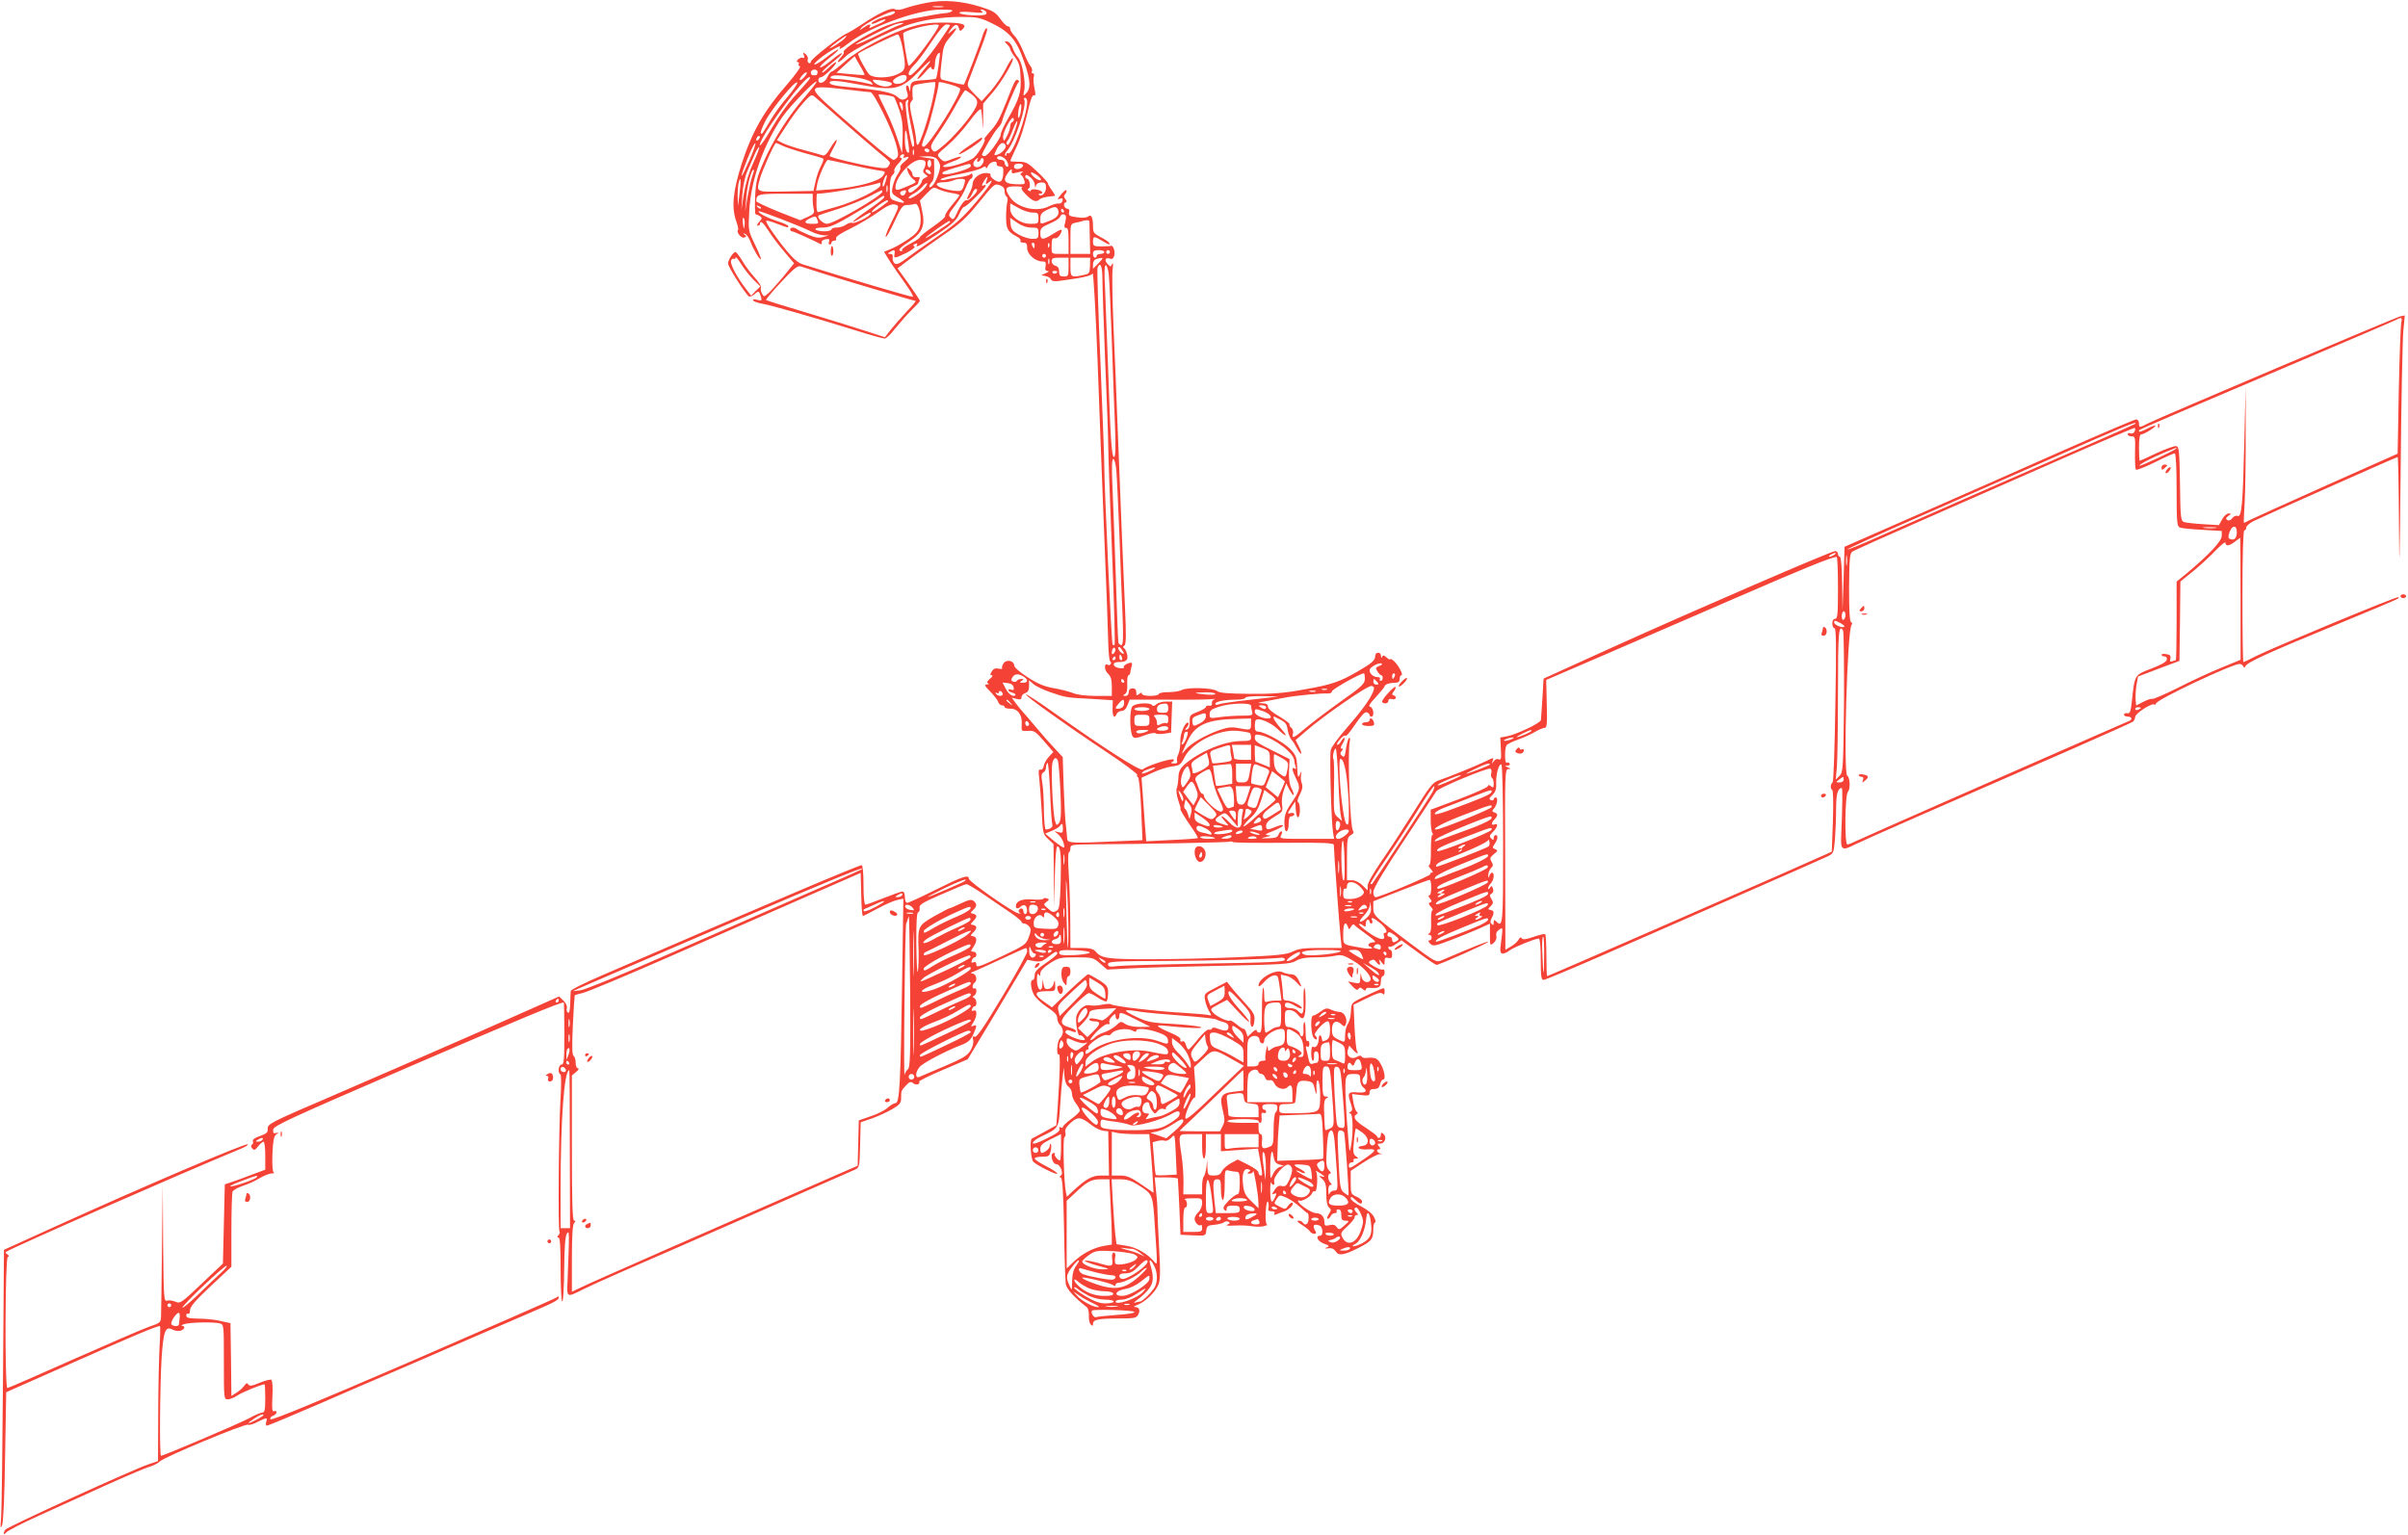 <?xml version="1.0" standalone="no"?>
<!DOCTYPE svg PUBLIC "-//W3C//DTD SVG 20010904//EN"
 "http://www.w3.org/TR/2001/REC-SVG-20010904/DTD/svg10.dtd">
<svg version="1.0" xmlns="http://www.w3.org/2000/svg"
 width="1280pt" height="816pt" viewBox="0 0 1280 816"
 preserveAspectRatio="xMidYMid meet">
<g transform="translate(0,816) scale(0.1,-0.1)"
fill="#f44336" stroke="none">
<path d="M4925 8145 c-38 -7 -88 -20 -111 -28 -26 -10 -46 -12 -57 -6 -19 11
-88 -21 -179 -83 -32 -21 -66 -41 -75 -45 -32 -11 -193 -137 -193 -151 0 -7
-5 -10 -11 -7 -6 4 -8 13 -5 20 3 8 -3 19 -11 27 -15 11 -16 11 -10 -6 5 -12
3 -17 -5 -13 -7 2 -19 -2 -26 -9 -8 -9 -9 -14 -2 -14 6 0 9 -4 6 -9 -4 -5 -1
-11 6 -13 7 -3 -24 -46 -70 -99 -118 -135 -182 -245 -237 -412 -49 -152 -58
-238 -31 -315 8 -22 12 -42 9 -45 -11 -11 18 -46 33 -40 13 5 13 8 2 15 -10 8
-10 9 2 5 8 -2 22 -22 30 -44 16 -42 49 -97 55 -91 2 2 -12 37 -32 78 -36 75
-36 75 -30 180 8 162 76 352 177 500 40 57 180 202 180 185 0 -6 -28 -41 -61
-80 -85 -97 -165 -222 -217 -339 -39 -89 -44 -110 -48 -193 -2 -51 -1 -93 3
-93 5 0 15 -4 23 -10 12 -7 12 -12 -4 -29 -11 -12 -14 -21 -8 -21 7 0 12 5 12
10 0 21 16 8 45 -37 16 -26 53 -75 83 -110 l53 -63 -59 -73 c-33 -39 -69 -80
-81 -89 -20 -17 -21 -17 -31 2 -6 11 -8 25 -5 31 4 5 -11 29 -33 53 -21 23
-51 63 -66 89 -16 26 -32 47 -36 47 -13 0 -40 -42 -40 -61 0 -18 93 -163 111
-175 6 -3 19 2 30 12 21 19 24 18 34 -14 6 -21 4 -22 -21 -16 -18 5 -25 3 -20
-4 3 -5 25 -13 49 -17 44 -7 278 -74 503 -144 72 -23 138 -41 147 -41 8 0 33
24 55 53 23 28 61 72 86 97 25 24 46 47 46 50 0 4 -27 44 -59 90 l-60 83 67
51 c37 28 116 84 176 126 92 62 124 92 191 175 77 95 82 100 108 91 19 -7 27
-17 27 -32 0 -13 5 -26 10 -29 6 -4 8 -15 5 -26 -3 -10 -7 -45 -7 -78 -1 -65
8 -83 54 -107 16 -8 26 -19 23 -24 -4 -6 3 -10 14 -10 17 0 21 -6 21 -29 0
-33 43 -71 80 -71 18 0 21 -4 18 -25 -4 -18 -1 -25 11 -26 10 0 7 -4 -9 -11
l-25 -11 23 -5 c13 -2 26 -10 28 -17 4 -9 17 -12 42 -9 127 17 173 27 180 40
4 8 16 -198 26 -458 9 -260 26 -684 36 -943 11 -258 20 -512 21 -563 1 -51 6
-95 10 -98 5 -3 7 -10 3 -15 -3 -5 -10 -7 -15 -4 -20 13 -21 -27 0 -46 16 -15
21 -32 21 -69 l0 -50 -85 0 c-53 0 -99 6 -121 15 -20 8 -66 20 -102 26 -51 9
-85 23 -139 58 -41 26 -72 53 -72 63 -1 25 -40 34 -56 12 -7 -11 -11 -22 -8
-27 2 -4 -6 -5 -19 -2 -16 4 -27 0 -36 -15 -10 -16 -10 -20 0 -20 7 -1 3 -9
-10 -19 -15 -13 -18 -21 -10 -24 8 -3 5 -6 -6 -6 -15 -1 -12 -8 18 -38 20 -21
39 -45 42 -55 3 -10 12 -18 20 -18 8 0 14 -4 14 -9 0 -5 14 -9 30 -9 40 1 65
-33 61 -83 -2 -37 -2 -37 33 -35 32 3 40 -2 85 -54 l50 -58 -24 -26 c-13 -14
-25 -36 -27 -48 -2 -13 -9 -22 -17 -20 -11 2 -12 -7 -7 -45 3 -26 9 -104 13
-173 6 -121 7 -126 35 -151 l28 -27 2 -169 2 -168 3 163 c2 94 7 162 13 162
18 0 22 -49 18 -191 -3 -110 -7 -142 -18 -149 -21 -13 -24 -13 -51 11 -23 19
-23 21 -6 34 15 11 15 14 3 18 -9 4 -18 3 -20 -2 -3 -4 -30 -6 -60 -3 -55 4
-86 -9 -86 -37 0 -14 13 -14 27 0 6 6 16 8 22 5 14 -9 14 -46 1 -46 -5 0 -10
7 -10 15 0 17 -16 20 -24 6 -4 -5 0 -12 6 -15 7 -4 3 -4 -9 -2 -29 5 -262 168
-263 184 0 24 -37 11 -175 -58 -76 -38 -145 -70 -152 -70 -8 0 -13 12 -13 30
0 18 -5 30 -13 30 -7 0 -52 -16 -100 -35 -48 -19 -91 -35 -97 -35 -6 0 -10 41
-10 105 0 65 -4 105 -10 105 -16 0 -502 -206 -1385 -588 -88 -38 -161 -74
-161 -81 -1 -6 -2 -36 -3 -67 -1 -37 -5 -53 -12 -48 -6 3 -9 14 -6 24 3 11 -5
27 -18 40 l-23 22 -433 -192 c-239 -105 -588 -257 -776 -338 -322 -138 -341
-148 -340 -172 2 -20 -5 -27 -41 -40 -26 -9 -41 -19 -38 -27 3 -7 1 -15 -5
-19 -6 -4 -6 -11 2 -20 9 -11 15 -10 31 11 11 14 24 25 29 25 5 0 9 -33 9 -74
l0 -75 -78 -29 c-42 -16 -90 -34 -107 -39 l-30 -10 -5 -210 -5 -211 -113 -107
c-107 -102 -114 -107 -139 -96 -14 6 -34 9 -44 6 -18 -6 -19 6 -22 307 l-2
313 -4 -335 c-2 -184 -4 -350 -5 -369 -1 -33 -4 -35 -66 -56 -36 -13 -217 -91
-404 -174 -186 -83 -342 -151 -347 -151 -14 0 -12 687 2 696 8 4 7 9 -2 15 -7
4 -11 10 -9 12 24 19 918 412 1254 551 22 9 37 19 33 22 -9 9 -572 -232 -1014
-433 l-282 -128 -5 -680 c-3 -374 -7 -709 -10 -745 -5 -52 -4 -60 5 -40 7 16
13 154 16 367 l6 341 361 160 c314 140 437 191 456 192 3 0 2 -51 -2 -112 -3
-62 -7 -224 -7 -360 l-1 -246 -52 -18 c-77 -25 -751 -333 -760 -347 -13 -20
-9 -32 5 -15 6 9 86 50 177 91 91 41 248 113 350 159 102 46 205 90 230 98 25
7 52 21 60 30 19 22 456 204 469 195 6 -3 28 3 50 15 50 25 54 25 46 0 -3 -11
-2 -20 4 -20 5 0 130 52 278 116 147 64 297 129 333 144 36 15 202 87 370 160
168 73 352 152 410 177 136 58 160 71 160 84 0 8 -4 8 -13 0 -8 -6 -351 -156
-763 -335 -502 -217 -751 -320 -756 -312 -4 6 1 14 12 18 11 4 20 12 20 19 0
6 -6 9 -13 6 -11 -4 -12 12 -9 78 3 49 0 85 -6 89 -5 3 -33 -4 -62 -16 -40
-17 -53 -19 -60 -9 -6 10 -11 8 -21 -6 -8 -11 -26 -28 -41 -37 l-28 -18 -2
193 -3 194 -50 11 c-27 7 -80 13 -117 13 -55 1 -68 4 -68 17 0 8 5 12 10 9 6
-3 10 5 10 19 0 18 27 50 110 128 l110 103 0 192 c0 105 3 198 6 207 3 8 29
23 57 32 29 9 69 28 89 41 21 12 48 23 60 24 13 0 19 2 13 5 -6 2 -9 41 -7 96
3 71 7 95 20 106 16 13 16 13 0 8 -14 -4 -17 0 -16 18 2 20 82 57 716 331 600
259 806 345 829 345 1 0 3 -74 3 -165 0 -140 -2 -165 -15 -165 -16 0 -22 -46
-6 -52 5 -2 5 -62 0 -138 -9 -157 -13 -690 -5 -698 3 -3 1 -11 -5 -19 -9 -9
-8 -13 0 -13 8 0 11 -51 11 -170 0 -93 4 -170 9 -170 5 0 9 77 10 171 1 120 6
177 14 190 14 19 14 17 4 -249 -4 -94 -7 -92 85 -46 26 13 118 55 205 93 211
91 1201 526 1235 541 27 13 27 13 30 133 l3 120 61 21 c33 12 81 34 107 49 39
23 47 33 47 57 0 40 0 41 26 69 19 20 25 22 38 12 15 -13 40 -6 32 8 -3 4 54
32 127 63 l131 56 159 264 158 265 37 -7 c31 -5 43 -2 73 22 39 30 49 34 49
18 0 -5 -27 -28 -60 -50 -46 -31 -60 -46 -60 -65 0 -14 -4 -25 -10 -25 -15 0
-12 -43 5 -77 8 -17 40 -47 70 -67 41 -27 55 -42 55 -60 0 -13 7 -29 15 -36 8
-7 15 -23 15 -35 0 -12 -7 -28 -15 -35 -16 -13 -22 -95 -6 -86 8 5 5 -105 -7
-283 l-7 -94 -60 -33 c-33 -19 -64 -35 -69 -37 -14 -5 -7 -110 7 -124 20 -20
127 -73 127 -63 0 6 -27 23 -60 40 -33 17 -60 35 -60 40 0 6 18 10 39 10 36 0
40 3 46 31 4 17 4 33 1 36 -3 4 -6 -1 -6 -10 0 -14 -27 -37 -44 -37 -3 0 -6
10 -6 23 0 18 12 29 55 50 l55 27 0 -70 c0 -39 -3 -70 -6 -70 -11 0 -33 28
-27 34 4 3 1 6 -5 6 -7 0 -12 -6 -12 -14 0 -25 12 -46 26 -46 20 0 39 -51 23
-60 -8 -6 -8 -9 0 -11 9 -3 13 -81 17 -269 2 -146 7 -279 9 -296 5 -28 43 -70
113 -125 7 -6 11 -26 10 -45 -1 -18 3 -39 10 -46 9 -9 12 -9 12 4 0 22 30 28
137 28 82 0 93 2 103 20 13 24 6 40 -18 41 -9 0 -3 5 13 11 40 14 94 65 112
106 11 27 12 64 4 205 -5 95 -9 188 -9 207 0 19 -4 63 -8 98 l-6 62 61 0 c33
0 62 -3 62 -7 1 -5 4 -73 8 -153 l6 -145 67 -3 c66 -3 67 -3 70 25 3 25 8 28
43 31 22 2 45 8 52 14 7 5 18 6 24 2 9 -5 7 -10 -7 -15 -12 -5 4 -7 39 -5 33
2 75 0 95 -4 21 -3 48 -3 62 1 14 4 21 7 15 8 -6 1 -9 28 -7 68 2 37 7 61 12
53 4 -6 5 -21 3 -31 -4 -14 0 -19 16 -19 14 0 20 -4 15 -12 -5 -8 -2 -9 12 -4
10 5 28 11 38 14 25 7 58 40 46 47 -5 3 -15 -4 -23 -16 -14 -20 -16 -20 -46
-4 -30 15 -31 16 -15 40 15 23 16 23 53 7 20 -9 52 -32 71 -49 19 -18 38 -33
41 -33 3 0 6 -13 5 -30 -1 -29 -18 -40 -31 -20 -3 6 -14 10 -23 10 -11 0 -4
-9 18 -22 19 -12 39 -28 43 -35 4 -7 15 -13 23 -13 10 0 12 5 7 13 -19 31 -11
43 21 31 19 -7 21 -54 3 -54 -27 0 -13 -30 20 -42 29 -10 31 -14 16 -20 -14
-6 -12 -7 8 -5 17 3 30 -3 38 -15 16 -26 43 -23 120 16 73 37 81 48 81 102 0
19 4 34 9 34 5 0 3 13 -5 29 -9 18 -35 39 -69 57 -30 15 -55 34 -55 42 0 12 5
10 23 -6 26 -25 37 -28 37 -9 0 6 -13 18 -30 25 -29 13 -30 16 -30 75 l0 62
68 45 c37 24 76 44 87 44 16 -1 16 0 3 3 -20 5 -25 23 -7 23 8 0 8 5 -1 15
-10 12 -9 15 8 15 24 0 35 35 16 51 -11 9 -14 8 -14 -5 0 -9 -4 -16 -10 -16
-5 0 -10 3 -10 8 0 4 -27 24 -60 46 -58 37 -72 57 -49 72 8 4 8 8 1 13 -6 4
-14 26 -18 50 l-7 44 46 -5 c41 -5 47 -3 47 13 0 14 7 19 25 19 18 0 26 7 31
25 3 14 10 25 15 25 23 0 -1 83 -31 108 -8 7 -29 10 -47 8 -18 -3 -33 0 -35 6
-3 7 -11 7 -27 -2 -30 -16 -57 7 -46 39 l7 22 18 -20 c19 -23 36 -29 23 -8 -4
6 -10 64 -13 129 l-5 116 71 35 c53 26 74 33 83 24 8 -8 11 -5 11 11 0 21 -1
22 -32 8 -18 -7 -58 -26 -89 -41 -55 -27 -56 -29 -58 -72 0 -25 -8 -55 -16
-66 -8 -12 -15 -38 -15 -59 0 -43 0 -43 -40 -23 -25 13 -30 22 -30 51 0 41 22
54 49 29 18 -16 20 -15 26 4 8 27 -11 61 -35 61 -10 0 -31 5 -45 12 -22 10
-30 8 -55 -10 -16 -12 -34 -22 -40 -22 -16 0 -12 -106 5 -120 9 -8 15 -9 15
-2 0 6 -5 14 -10 17 -12 8 48 75 67 75 9 0 13 -15 13 -45 0 -34 -5 -47 -20
-55 -11 -6 -21 -8 -21 -5 -1 3 -2 9 -3 14 -3 22 -16 22 -16 0 0 -31 -15 -53
-29 -45 -7 5 -11 -6 -11 -33 0 -23 4 -41 9 -41 4 0 7 11 6 25 -2 16 2 25 11
25 9 0 14 -11 14 -30 0 -16 -4 -30 -9 -30 -5 0 -16 -3 -24 -6 -11 -4 -17 4
-22 28 -3 18 -9 41 -12 52 -3 12 -1 16 6 12 7 -5 11 1 11 14 0 12 -4 18 -10
15 -6 -4 -10 15 -10 51 0 32 -3 54 -7 50 -4 -4 -6 -23 -4 -42 1 -19 -2 -34 -8
-34 -6 0 -11 6 -11 13 0 14 -40 37 -65 37 -11 0 -15 12 -15 45 0 41 2 45 24
45 14 0 33 -10 43 -23 32 -41 43 -23 43 65 0 45 -3 78 -7 75 -3 -4 -5 -36 -4
-72 2 -65 -5 -78 -29 -50 -7 8 -25 15 -41 15 -19 0 -29 5 -29 15 0 20 19 19
58 -5 17 -11 32 -15 32 -10 0 13 -54 40 -80 40 -14 0 -20 6 -20 24 0 13 -3 44
-6 68 l-6 46 28 -6 c16 -2 42 -19 57 -36 29 -32 31 -29 8 17 -10 18 -22 27
-38 27 -13 0 -33 5 -45 11 -35 19 -128 -32 -128 -70 0 -10 10 -4 28 16 32 37
69 49 76 24 2 -9 8 -40 11 -68 l7 -53 -30 0 c-17 0 -37 -3 -46 -6 -13 -5 -16
2 -16 37 0 23 -3 40 -6 37 -3 -4 -6 -58 -6 -122 0 -94 -2 -116 -14 -116 -8 0
-14 5 -14 12 0 6 -11 1 -24 -11 l-24 -23 -7 21 c-3 12 -10 21 -15 21 -5 0 -22
11 -38 25 -16 13 -32 22 -35 19 -8 -8 -70 21 -89 42 -16 19 -15 21 29 44 l46
24 59 -63 c32 -35 58 -59 58 -53 0 6 -25 38 -55 70 -33 36 -55 69 -55 82 0 19
10 12 60 -41 53 -57 60 -68 57 -101 -3 -47 17 -51 21 -4 3 30 -4 43 -50 93
-29 32 -63 70 -74 85 l-22 28 -61 -32 c-61 -31 -61 -32 -55 -67 4 -20 14 -46
22 -59 14 -22 14 -23 -9 -18 -13 3 -71 7 -129 11 -134 7 -372 35 -383 45 -5 4
-27 3 -50 -2 -23 -5 -52 -6 -64 -3 -32 8 -73 -34 -73 -73 0 -43 11 -92 20 -87
4 3 13 -2 20 -10 10 -12 9 -15 -4 -15 -28 0 -97 32 -93 44 5 12 11 12 40 1 9
-4 17 -3 17 2 0 6 -14 14 -31 19 -63 18 -61 37 16 114 38 38 75 70 83 70 7 0
29 -11 49 -25 20 -13 40 -22 45 -19 4 3 8 22 8 44 0 34 -4 41 -48 69 -27 17
-53 31 -58 31 -5 -1 -50 -40 -101 -88 l-91 -88 -41 29 c-57 39 -54 57 9 57 50
0 50 0 49 33 -1 29 -2 30 -8 7 -4 -15 -15 -26 -28 -28 -17 -3 -22 3 -26 25
l-4 28 -2 -27 c-2 -50 -28 -33 -29 19 0 31 3 42 9 32 7 -11 9 -10 9 6 0 13 18
32 50 53 47 30 55 32 140 32 87 0 91 -1 127 -32 l38 -33 115 6 c63 4 282 10
485 14 336 7 373 9 403 26 24 14 53 19 105 19 40 0 88 4 107 9 30 6 43 3 93
-27 55 -32 102 -86 91 -104 -12 -20 -43 -7 -47 19 -4 25 -4 25 -6 -5 -1 -32
-2 -33 -33 -27 l-33 7 24 -26 c17 -18 27 -23 32 -14 6 9 11 9 23 -1 11 -9 16
-10 16 -2 0 6 8 10 18 9 51 -4 62 2 62 32 0 17 5 30 10 30 6 0 10 9 10 21 0
11 -4 18 -9 14 -5 -3 -26 5 -46 16 -32 19 -35 23 -19 32 13 7 20 6 29 -7 16
-21 26 -21 18 2 -5 14 -3 13 10 -3 16 -20 16 -20 17 4 0 18 4 22 20 18 16 -4
20 0 20 19 0 13 -4 24 -10 24 -5 0 -10 5 -10 12 0 6 3 8 6 5 4 -4 19 3 35 14
l28 20 90 -66 c49 -36 92 -65 97 -65 15 0 274 115 274 122 0 6 -87 -29 -245
-97 -30 -13 -33 -12 -167 88 -194 146 -198 149 -198 190 l0 35 148 58 c81 32
149 57 152 56 11 -4 10 -82 -1 -82 -8 0 -7 -5 2 -17 11 -13 12 -17 1 -21 -10
-3 -9 -8 4 -23 9 -10 13 -19 8 -19 -5 0 -8 -26 -7 -57 2 -37 -1 -60 -9 -65
-10 -6 -10 -8 0 -8 6 0 12 -7 12 -15 0 -8 -5 -15 -12 -15 -8 0 -6 -6 4 -17 16
-15 23 -14 105 17 48 18 116 46 151 61 l62 28 0 -59 c0 -59 0 -59 20 -43 12
11 17 25 14 37 -3 14 2 25 15 33 21 13 21 22 7 -92 -5 -41 10 -46 52 -16 26
18 133 61 152 61 6 0 10 -46 10 -110 0 -91 3 -110 15 -110 8 0 144 57 302 126
159 69 486 213 728 319 242 106 456 200 476 210 36 17 36 18 43 93 3 41 6 114
6 162 0 78 9 110 30 110 5 0 4 -94 -3 -257 -3 -73 5 -78 73 -43 37 19 481 214
1160 510 168 74 311 138 318 143 6 5 12 17 12 26 1 18 87 74 101 66 5 -4 9 -1
9 4 0 20 405 211 445 211 7 0 16 -6 19 -12 5 -10 7 -10 12 0 10 21 117 70 474
217 364 151 346 143 338 150 -6 6 -663 -267 -755 -313 -34 -18 -65 -32 -68
-32 -3 0 -5 158 -5 350 0 227 4 350 10 350 6 0 10 7 10 15 0 8 17 23 38 34 46
23 760 341 767 341 3 0 6 -163 7 -362 2 -288 3 -227 9 292 3 360 10 693 14
739 l8 84 -24 -5 c-26 -6 -1275 -536 -1339 -568 -48 -25 -50 -25 -50 0 0 11
-7 20 -15 20 -8 0 -186 -76 -397 -169 -211 -94 -556 -246 -768 -339 l-385
-169 -5 -169 -6 -169 -2 143 c-1 86 -6 142 -12 142 -5 0 -10 7 -10 15 0 8 -7
15 -15 15 -21 0 -740 -311 -1180 -510 l-370 -168 -6 -103 c-4 -57 -7 -110 -8
-117 -1 -16 -130 -77 -181 -87 l-35 -6 3 -61 c3 -52 2 -60 -12 -55 -9 4 -20
-1 -26 -11 -11 -16 -11 -16 -6 1 7 21 8 21 -42 -3 -50 -24 -193 -82 -244 -99
-32 -11 -47 -29 -134 -169 -54 -86 -131 -204 -171 -261 -43 -63 -73 -115 -73
-130 l0 -25 -28 27 c-16 16 -39 27 -55 27 l-27 0 0 115 c0 105 2 115 21 125
14 8 17 15 11 23 -16 20 -30 423 -17 475 3 14 2 21 -4 18 -5 -3 -12 -29 -16
-56 -6 -42 -9 -49 -21 -39 -11 9 -11 15 -3 25 9 11 9 14 0 14 -7 0 -5 9 5 25
9 14 14 28 11 31 -3 3 -10 -4 -17 -15 -6 -12 -15 -21 -21 -21 -6 0 0 13 13 28
13 16 26 25 29 20 4 -6 27 22 53 61 32 47 52 68 61 64 8 -3 15 -9 15 -14 0 -5
5 -9 10 -9 17 0 11 48 -6 52 -12 2 -5 15 30 52 25 28 46 53 46 57 0 10 27 19
56 19 17 0 24 6 24 20 0 11 4 20 9 20 13 0 -15 53 -39 75 -11 10 -20 14 -20
10 0 -4 -9 0 -19 9 -15 13 -20 14 -24 4 -4 -8 -6 -7 -6 5 -1 23 -31 22 -31 -1
0 -23 -17 -38 -95 -83 -93 -54 -139 -70 -285 -95 -108 -20 -166 -24 -290 -23
-113 1 -159 5 -171 15 -20 17 -156 21 -186 6 -12 -7 -44 -12 -72 -12 -28 0
-51 -4 -51 -10 0 -5 -20 -10 -45 -10 -27 0 -45 5 -45 11 0 8 -5 8 -15 -1 -13
-10 -15 -9 -15 9 0 14 -6 21 -20 21 -13 0 -20 -7 -20 -20 0 -12 -7 -20 -17
-20 -15 0 -16 2 -3 10 10 6 14 24 12 54 -1 26 2 46 7 46 4 0 8 6 9 13 0 6 4
22 7 34 5 15 3 21 -7 19 -20 -3 -39 -17 -34 -25 3 -4 -8 -5 -25 -3 -35 5 -40
32 -5 32 42 0 53 9 48 38 -3 15 -10 30 -16 35 -8 5 -8 9 1 15 9 6 10 54 3 202
-9 189 -19 448 -40 983 -5 141 -15 372 -21 512 -6 140 -8 276 -5 302 4 27 3
40 -2 30 -7 -17 -9 -17 -26 1 -18 21 -9 36 17 26 9 -3 16 3 20 17 6 22 -6 56
-17 52 -3 -2 -26 -3 -51 -3 -41 0 -45 2 -45 25 0 30 5 31 48 5 36 -22 46 -25
37 -10 -4 6 -24 19 -46 30 -34 18 -39 25 -39 54 0 50 -9 69 -26 55 -9 -7 -30
-9 -60 -4 -39 5 -45 9 -41 26 3 11 0 19 -8 19 -17 0 -27 28 -12 33 9 3 9 7 0
19 -9 10 -9 18 -2 25 6 6 10 15 8 21 -2 5 -15 -5 -29 -22 -20 -24 -21 -29 -7
-23 14 5 18 3 15 -11 -2 -9 -11 -16 -21 -14 -9 1 -31 -5 -49 -14 -65 -34 -167
-11 -207 45 -34 48 -28 61 27 60 26 0 42 -3 35 -5 -8 -4 0 -18 22 -40 35 -35
54 -41 71 -24 5 5 25 12 44 14 19 3 36 5 38 5 2 1 -6 14 -17 30 -12 16 -21 33
-21 37 0 4 -25 32 -56 61 -50 48 -60 53 -100 53 -24 0 -44 2 -44 4 0 2 15 36
33 74 19 38 44 117 57 175 16 73 27 104 36 100 9 -3 10 5 3 37 -5 23 -7 51 -4
61 4 11 2 19 -5 19 -6 0 -8 5 -5 11 4 5 0 18 -7 27 -8 9 -25 44 -38 77 -13 33
-34 71 -47 84 -13 13 -23 30 -23 37 0 8 -6 14 -12 14 -7 0 -26 18 -41 40 -24
34 -39 43 -105 64 -100 31 -198 39 -287 21z m88 -22 c-13 -2 -35 -2 -50 0 -16
2 -5 4 22 4 28 0 40 -2 28 -4z m47 -23 c-8 -5 -25 -10 -37 -10 -13 0 -82 -12
-154 -26 -106 -20 -150 -34 -223 -71 -92 -46 -172 -101 -161 -111 3 -3 -5 -16
-17 -29 -12 -13 -17 -23 -12 -23 6 0 23 14 39 30 30 31 215 126 315 162 87 31
194 48 296 48 84 0 102 -3 157 -29 103 -49 140 -91 180 -207 36 -103 38 -144
9 -173 -13 -13 -14 -11 -8 16 10 44 -10 152 -32 177 -11 12 -24 35 -29 51 -5
17 -18 32 -28 34 -17 3 -18 2 -2 -14 9 -9 17 -21 17 -26 0 -6 12 -26 26 -44
21 -28 27 -48 29 -106 4 -80 -6 -114 -67 -220 -21 -36 -38 -73 -38 -82 0 -24
-69 -117 -86 -117 -8 0 -14 3 -14 7 0 12 62 118 83 141 12 12 22 28 23 35 4
25 78 202 87 208 5 4 5 9 -1 13 -13 8 -18 -2 -62 -114 -39 -99 -53 -123 -94
-167 -16 -18 -27 -33 -23 -33 12 0 -29 -74 -55 -97 -23 -22 -140 -58 -161 -50
-11 4 -1 10 67 36 16 7 26 14 24 17 -3 3 -24 -3 -48 -12 -40 -16 -42 -16 -62
3 -20 20 -20 20 38 69 32 27 84 84 116 127 34 47 60 73 63 65 2 -7 6 -40 8
-73 3 -43 4 -36 3 22 l0 82 53 62 c51 61 119 179 103 179 -4 0 -20 -25 -36
-57 -15 -31 -50 -82 -77 -114 l-51 -57 -40 40 c-35 35 -38 42 -30 66 6 15 28
74 50 132 50 131 55 150 45 150 -4 0 -14 -19 -21 -42 -12 -41 -92 -249 -98
-257 -2 -2 -25 2 -51 9 -26 7 -55 14 -63 16 -14 3 -14 16 -5 95 9 85 13 94 48
135 39 45 40 58 3 27 -20 -18 -20 -18 -5 6 21 33 39 38 46 12 5 -18 7 -19 21
-5 25 25 -2 34 -107 34 -73 0 -112 -6 -175 -25 -116 -37 -276 -121 -345 -182
-33 -29 -64 -53 -69 -53 -6 0 -16 -13 -24 -30 -13 -31 -48 -42 -48 -15 0 8 7
15 15 15 15 0 87 72 79 79 -2 3 -20 -11 -39 -29 -19 -19 -35 -30 -35 -24 0 5
25 29 56 53 30 24 53 45 50 48 -3 3 -28 -13 -56 -37 -27 -23 -54 -40 -60 -38
-6 2 15 23 45 47 31 24 54 45 51 48 -2 2 -30 -16 -62 -41 -60 -47 -93 -54 -37
-8 39 33 118 78 109 63 -12 -19 5 -12 43 18 108 85 363 179 491 180 52 0 70
-2 60 -9z m177 2 c7 -4 9 -12 5 -17 -9 -13 -142 -6 -142 7 0 6 25 7 68 3 48
-5 63 -3 52 4 -17 12 -1 15 17 3z m-482 -11 c-3 -5 -20 -13 -38 -16 -38 -9
-91 -34 -84 -41 3 -3 19 2 37 11 18 9 34 14 37 11 3 -3 -12 -13 -33 -22 -22
-10 -43 -20 -48 -22 -5 -3 -6 0 -2 7 10 16 -6 14 -34 -6 -23 -16 -24 -16 -11
0 7 9 45 33 83 52 69 34 105 44 93 26z m25 -65 c-19 -7 -62 -27 -95 -43 -73
-37 -135 -64 -135 -58 0 6 179 96 210 106 42 12 57 8 20 -5z m210 -1 c0 -21
-144 -215 -160 -215 -6 0 -33 171 -28 175 34 24 188 57 188 40z m60 1 c0 -3
-25 -42 -57 -88 -55 -81 -139 -178 -155 -178 -17 0 -6 28 22 55 16 15 57 70
91 122 41 62 68 93 80 93 11 0 19 -2 19 -4z m-253 -117 c21 -113 19 -123 -29
-145 -45 -20 -122 -21 -146 -1 -14 11 -66 107 -60 112 16 14 203 105 211 102
6 -2 17 -32 24 -68z m-307 47 c-12 -15 -80 -58 -80 -52 0 5 82 66 88 66 3 0
-1 -7 -8 -14z m499 -145 c-5 -36 -11 -67 -14 -69 -3 -3 -29 -6 -60 -8 -66 -3
-75 -8 -76 -42 -2 -24 -2 -24 -6 -4 -2 12 -8 20 -13 17 -5 -3 -5 -17 1 -32 7
-20 6 -28 -3 -35 -19 -12 -29 -10 -49 8 -25 22 -89 35 -239 49 -90 8 -120 14
-120 26 0 14 46 11 160 -11 185 -35 221 -27 315 71 67 70 82 74 24 6 -22 -26
-36 -47 -31 -47 6 0 24 17 41 37 17 21 31 32 31 25 0 -6 5 -12 10 -12 6 0 10
15 10 33 0 27 17 64 26 54 1 -1 -2 -31 -7 -66z m-394 -49 c-2 -2 -36 0 -76 4
l-73 7 48 44 49 44 27 -48 c16 -26 27 -49 25 -51z m-249 13 c-1 -9 -5 -15 -9
-15 -4 0 -11 0 -17 0 -5 0 -10 7 -10 15 0 8 9 15 19 15 12 0 18 -6 17 -15z
m-71 -25 c-10 -11 -20 -18 -23 -15 -3 3 3 14 13 25 10 11 20 18 23 15 3 -3 -3
-14 -13 -25z m542 -13 c-8 -20 -58 -32 -68 -15 -6 9 2 18 24 30 33 17 54 10
44 -15z m-272 12 c39 -5 77 -17 85 -25 13 -15 13 -16 -5 -11 -44 12 -141 27
-177 27 -24 0 -37 4 -33 10 8 13 41 12 130 -1z m-251 -21 c-10 -13 -45 -52
-77 -87 -32 -36 -81 -104 -109 -153 -45 -79 -81 -126 -66 -87 31 79 233 349
261 349 6 0 2 -10 -9 -22z m434 -4 c25 -7 11 -24 -22 -24 -29 0 -66 20 -66 35
0 4 66 -4 88 -11z m-540 -77 c-30 -34 -72 -91 -93 -127 -46 -78 -44 -75 -51
-68 -3 3 8 32 24 64 34 66 164 223 170 205 2 -6 -21 -39 -50 -74z m770 -14
c-21 -99 -69 -243 -80 -243 -5 0 -8 12 -8 28 -1 15 -9 63 -20 107 -14 62 -16
83 -7 94 7 8 11 16 10 18 -2 1 -3 18 -3 37 0 33 1 34 58 43 31 5 60 8 63 6 3
-1 -2 -42 -13 -90z m145 57 c17 -15 -167 -310 -193 -310 -14 0 -13 9 15 79 20
51 65 233 65 263 0 8 101 -20 113 -32z m-578 -9 c50 -6 96 -11 102 -11 17 0
111 -190 134 -269 14 -48 16 -68 8 -78 -6 -7 -15 -13 -19 -13 -11 0 -108 80
-283 234 -189 167 -189 166 58 137z m638 -21 c46 -36 43 -53 -22 -139 -33 -43
-86 -100 -117 -127 -53 -45 -57 -47 -69 -30 -12 16 -8 27 39 95 29 42 70 109
91 149 22 40 42 72 46 72 3 0 18 -9 32 -20z m-688 -141 c72 -63 157 -137 190
-164 75 -62 71 -57 59 -76 -8 -15 -18 -16 -69 -8 -90 14 -245 52 -245 60 0 4
10 24 21 44 12 20 19 38 16 41 -2 3 -17 -16 -32 -41 -18 -32 -31 -45 -42 -41
-8 3 -51 15 -96 27 -44 11 -95 28 -114 37 l-33 17 49 75 c26 41 67 97 91 123
37 42 44 46 59 34 9 -7 75 -65 146 -128z m277 125 c3 -2 16 -33 28 -68 16 -49
20 -83 18 -147 l-3 -84 -24 75 c-13 41 -41 110 -62 152 -22 43 -39 80 -39 84
0 6 68 -4 82 -12z m708 -25 c0 -72 -79 -287 -100 -274 -6 3 -10 1 -10 -6 0 -7
-3 -9 -7 -6 -3 4 1 15 10 25 42 46 108 245 91 273 -3 5 0 9 5 9 6 0 11 -9 11
-21z m-634 -4 c-3 -8 3 -58 14 -111 22 -105 24 -124 12 -124 -10 0 -45 226
-37 239 10 16 18 13 11 -4z m-27 -28 c0 -21 -1 -21 -9 -2 -12 28 -12 37 0 30
6 -3 10 -16 9 -28z m627 -23 c-4 -20 -10 -34 -13 -30 -3 3 -2 21 1 42 4 20 10
34 13 30 3 -3 2 -21 -1 -42z m-44 -52 c-7 -2 -12 -13 -12 -23 0 -11 -8 -34
-17 -52 -16 -30 -18 -31 -21 -9 -4 27 49 124 56 102 3 -8 0 -16 -6 -18z m7
-61 c-13 -34 -27 -61 -31 -61 -11 0 -10 14 1 26 4 5 16 30 26 57 10 26 20 45
22 43 3 -3 -5 -32 -18 -65z m-561 -49 c7 -51 6 -60 -5 -51 -8 7 -13 33 -13 67
0 70 7 63 18 -16z m-796 16 c-7 -7 -12 -8 -12 -2 0 14 12 26 19 19 2 -3 -1
-11 -7 -17z m-49 -111 c-38 -88 -54 -111 -29 -41 25 70 56 137 61 132 3 -3
-11 -44 -32 -91z m177 78 c16 -8 71 -26 121 -40 50 -13 94 -26 96 -29 2 -2 -3
-19 -13 -38 -10 -18 -23 -55 -29 -83 l-11 -50 -147 -3 c-164 -3 -158 -6 -137
70 13 45 77 188 85 188 3 0 19 -7 35 -15z m1185 4 c9 -13 -20 -45 -45 -52 -18
-5 -18 -3 -2 29 16 34 35 43 47 23z m-1341 -95 c-23 -50 -41 -110 -50 -164
l-13 -85 5 79 c3 44 14 98 25 122 10 24 28 65 39 90 11 26 23 45 26 42 2 -3
-12 -41 -32 -84z m853 44 c-3 -7 -5 -2 -5 12 0 14 2 19 5 13 2 -7 2 -19 0 -25z
m83 22 c0 -5 -4 -10 -9 -10 -6 0 -13 5 -16 10 -3 6 1 10 9 10 9 0 16 -4 16
-10z m-136 -32 c-5 -8 -2 -9 9 -5 25 9 21 -2 -8 -25 -14 -11 -23 -24 -19 -29
3 -5 -4 -22 -15 -37 -10 -15 -22 -44 -26 -65 -7 -34 -5 -38 29 -58 45 -26 40
-35 -8 -19 -36 11 -36 12 -36 70 0 39 5 62 15 70 8 7 12 17 9 22 -3 5 6 23 22
39 15 16 22 29 15 29 -7 0 -9 5 -6 10 3 6 11 10 16 10 6 0 7 -5 3 -12z m177
-14 c7 -9 14 -23 16 -33 4 -22 -25 -97 -43 -111 -18 -16 -19 3 -1 22 9 8 14
35 13 68 l-1 55 -40 6 -40 6 41 2 c27 1 46 -5 55 -15z m363 0 c17 -17 22 -49
6 -39 -5 3 -10 13 -10 21 0 8 -9 14 -20 14 -11 0 -20 5 -20 10 0 15 27 12 44
-6z m-149 -4 c-3 -5 -2 -10 4 -10 5 0 11 6 14 13 2 6 8 9 12 5 11 -10 -2 -37
-20 -45 -24 -9 -41 12 -25 32 14 17 25 21 15 5z m-683 -24 c57 -13 124 -27
150 -31 47 -6 48 -6 32 -29 -19 -30 -139 -62 -268 -72 l-88 -7 6 34 c8 42 47
129 57 129 4 0 54 -11 111 -24z m408 7 c0 -10 -4 -24 -9 -32 -7 -10 -4 -19 7
-27 16 -12 16 -13 0 -19 -10 -4 -18 -13 -18 -20 0 -7 -14 -25 -32 -40 -23 -20
-33 -23 -39 -13 -5 8 2 16 22 25 16 6 29 14 29 17 0 2 3 12 6 21 4 9 3 15 -2
14 -21 -4 -34 2 -34 15 0 7 -7 20 -16 27 -15 12 -16 11 -9 -11 4 -14 17 -33
28 -42 22 -17 21 -17 -26 -37 -58 -25 -67 -26 -67 -7 0 54 83 146 131 146 21
0 29 -5 29 -17z m30 -3 c0 -11 -4 -20 -10 -20 -5 0 -10 9 -10 20 0 11 5 20 10
20 6 0 10 -9 10 -20z m348 -2 c-2 -7 6 -12 17 -13 16 0 20 -6 18 -34 -2 -47
-16 -58 -48 -37 -14 9 -23 21 -20 26 4 6 -8 10 -26 10 -34 0 -69 -30 -69 -59
0 -9 -7 -29 -15 -45 -18 -34 -19 -39 -4 -31 5 4 14 18 20 32 5 13 14 21 20 18
7 -5 1 -18 -17 -36 -15 -15 -30 -26 -34 -24 -10 6 -34 -23 -54 -69 -16 -34
-20 -37 -33 -23 -14 13 -11 20 25 66 22 28 48 71 57 96 10 25 22 45 26 45 5 0
9 7 9 16 0 12 -4 14 -12 7 -7 -6 -35 -13 -63 -16 -27 -4 -60 -9 -72 -13 -13
-3 -23 -2 -23 2 0 5 44 18 98 28 53 10 107 25 120 32 17 11 22 12 23 2 0 -7 5
-3 11 10 11 23 50 32 46 10z m-138 -12 c0 -15 -137 -53 -148 -41 -9 9 4 15 69
34 81 24 79 24 79 7z m278 2 c-7 -20 -48 -23 -48 -4 0 11 9 16 26 16 16 0 24
-5 22 -12z m-1439 -54 c-6 -16 -17 -65 -25 -109 l-13 -80 6 75 c5 67 29 157
40 147 2 -2 -2 -17 -8 -33z m949 18 c2 -7 -2 -10 -12 -6 -9 3 -16 11 -16 16 0
13 23 5 28 -10z m430 6 c-2 -7 4 -11 12 -9 51 12 55 13 41 3 -7 -5 -9 -11 -3
-13 5 -2 13 -14 16 -26 7 -21 4 -23 -26 -23 -75 0 -92 16 -62 58 17 25 25 28
22 10z m153 -46 c-13 -4 -51 25 -51 40 0 5 14 -1 32 -13 18 -13 26 -25 19 -27z
m-824 -9 c-7 -22 -13 -31 -15 -21 -3 15 14 58 22 58 2 0 -1 -17 -7 -37z m775
20 c10 -9 19 -26 19 -37 1 -17 2 -18 6 -3 3 10 14 17 29 17 20 0 24 -5 24 -29
0 -27 -24 -50 -38 -36 -3 3 0 5 6 5 25 0 10 18 -18 22 -16 3 -30 1 -30 -4 0
-5 -5 -6 -11 -2 -8 4 -8 8 0 13 12 8 3 51 -10 51 -5 0 -9 5 -9 10 0 15 11 12
32 -7z m-238 -15 c-6 -20 -5 -21 10 -9 39 33 10 -14 -67 -105 -68 -80 -105
-114 -196 -176 -61 -42 -137 -95 -167 -118 -43 -32 -58 -39 -69 -30 -7 6 -12
20 -10 31 3 13 -2 19 -13 19 -15 0 -15 2 -2 10 23 15 29 12 25 -10 -5 -26 0
-25 64 6 32 17 48 29 41 34 -8 5 -7 9 5 13 11 5 14 3 9 -5 -12 -20 21 -2 116
62 71 48 94 69 108 100 9 22 21 40 27 40 12 0 115 101 115 113 0 4 -4 5 -10 2
-13 -8 -13 1 2 25 17 26 21 25 12 -2z m-1313 -68 l-8 -65 -2 50 c0 28 2 61 6
75 11 41 13 9 4 -60z m1199 71 c0 -5 -4 -21 -9 -35 -9 -22 -14 -24 -51 -20
-82 10 -125 43 -57 45 17 0 41 4 52 9 27 12 65 12 65 1z m-450 -26 c0 -20
-137 -88 -235 -115 -43 -12 -85 -24 -92 -27 -10 -4 -13 8 -13 46 0 28 1 51 3
51 54 0 282 40 335 59 1 1 2 -6 2 -14z m229 -21 c-27 -29 -79 -59 -79 -46 0 5
12 15 28 23 15 8 35 24 46 37 10 13 21 21 24 17 3 -3 -5 -17 -19 -31z m-192
-11 c-3 -10 -5 -4 -5 12 0 17 2 24 5 18 2 -7 2 -21 0 -30z m340 -9 c24 -3 43
-9 43 -12 0 -3 -18 -27 -41 -54 -22 -26 -38 -52 -35 -57 3 -4 -26 -30 -64 -56
-39 -27 -70 -52 -70 -56 0 -5 -23 -20 -50 -34 -28 -14 -48 -30 -45 -35 3 -6
-1 -7 -10 -4 -12 5 -1 17 44 47 75 49 91 87 72 169 l-11 52 36 37 c34 35 37
36 62 23 15 -7 46 -16 69 -20z m-367 7 c0 -21 -258 -171 -294 -171 -22 0 -56
34 -44 45 2 1 48 17 103 34 55 18 129 47 165 66 75 39 70 37 70 26z m124 -6
c-7 -17 -20 -20 -28 -6 -4 5 0 12 6 14 23 9 28 7 22 -8z m-494 -37 c0 -18 3
-42 6 -54 4 -16 -2 -24 -34 -38 l-38 -17 -117 46 c-64 26 -117 51 -117 55 0
38 10 40 156 40 l144 0 0 -32z m380 13 c0 -5 -38 -35 -85 -67 -85 -58 -113
-88 -36 -40 44 28 56 32 46 16 -10 -16 -85 -51 -95 -45 -6 3 -20 -1 -32 -9
-12 -9 -35 -16 -50 -16 -16 0 -28 -4 -28 -10 0 -5 -18 -10 -39 -10 -22 0 -43
5 -46 10 -4 6 11 10 37 10 35 0 64 12 143 58 55 32 118 70 140 85 44 30 45 31
45 18z m19 -24 c-45 -36 -81 -59 -85 -55 -3 3 14 20 37 37 24 17 45 29 47 26
3 -3 3 -6 1 -8z m51 -42 c-5 -13 -23 -51 -40 -84 -16 -34 -26 -61 -21 -61 4 0
26 38 47 85 35 75 42 85 66 85 14 0 33 3 41 6 21 8 39 -72 27 -118 -8 -27 -23
-44 -64 -71 -30 -20 -70 -43 -91 -51 l-36 -15 35 -56 c20 -30 56 -83 81 -117
25 -35 42 -64 37 -66 -7 -2 -368 104 -583 172 -25 7 -52 30 -86 71 -62 75
-116 155 -110 161 2 3 29 -4 58 -16 62 -23 59 -22 59 -12 0 5 -26 16 -57 26
-56 18 -107 45 -100 53 5 4 226 -81 279 -108 21 -11 50 -19 65 -20 l28 -1 -29
-8 c-22 -7 -42 -4 -80 12 -28 12 -55 25 -60 30 -14 11 -36 10 -36 -2 0 -5 5
-10 10 -10 8 0 95 -39 153 -68 4 -2 6 2 5 9 -2 8 8 15 21 17 18 3 22 0 18 -12
-4 -9 -2 -16 3 -16 6 0 10 5 10 10 0 6 7 10 15 10 8 0 12 6 9 13 -3 8 25 27
77 52 45 22 110 61 145 86 46 33 71 45 89 42 20 -4 22 -8 15 -28z m718 -15
c29 0 32 -3 32 -30 0 -29 -2 -30 -42 -30 -55 0 -108 39 -108 80 l0 29 43 -24
c23 -14 57 -25 75 -25z m-1443 22 c-3 -3 -11 0 -18 7 -9 10 -8 11 6 5 10 -3
15 -9 12 -12z m1579 -7 c9 -25 -4 -43 -45 -59 -51 -20 -49 -21 -49 12 0 22 7
32 33 45 41 20 53 21 61 2z m31 -5 c3 -5 1 -10 -4 -10 -6 0 -11 5 -11 10 0 6
2 10 4 10 3 0 8 -4 11 -10z m11 -42 c-2 -13 -6 -30 -8 -38 -1 -8 3 -14 10 -12
9 1 12 -17 12 -68 l0 -70 -45 0 c-45 0 -45 0 -45 35 0 45 2 50 20 48 8 -1 20
9 27 23 14 30 8 30 -42 -1 -52 -33 -65 -32 -65 5 0 26 6 32 49 51 27 11 52 27
55 35 9 24 37 17 32 -8z m-1708 -34 c-3 -27 -4 -26 -9 8 -3 22 -1 34 4 29 5
-5 7 -21 5 -37z m386 30 c9 -24 9 -24 -29 -24 -40 0 -45 12 -12 28 30 15 34
14 41 -4z m1138 -44 c36 0 38 -2 38 -30 0 -27 -3 -30 -32 -30 -18 0 -51 10
-73 23 -32 18 -41 29 -43 56 l-3 33 38 -26 c24 -17 51 -26 75 -26z m-433 27
c-18 -16 -129 -87 -129 -83 0 8 124 96 128 91 3 -3 3 -7 1 -8z m742 6 c0 -5 1
-45 2 -90 l2 -83 -52 0 -53 0 0 80 c0 79 0 80 28 86 15 3 32 7 37 9 18 6 35 5
36 -2z m-291 -128 c0 -8 -2 -15 -4 -15 -2 0 -6 7 -10 15 -3 8 -1 15 4 15 6 0
10 -7 10 -15z m77 -7 c-3 -8 -6 -5 -6 6 -1 11 2 17 5 13 3 -3 4 -12 1 -19z
m293 -28 c0 -5 -9 -10 -20 -10 -11 0 -20 -4 -20 -10 0 -5 -4 -10 -10 -10 -5 0
-10 9 -10 20 0 16 7 20 30 20 17 0 30 -4 30 -10z m30 0 c0 -5 -4 -10 -10 -10
-5 0 -10 5 -10 10 0 6 5 10 10 10 6 0 10 -4 10 -10z m-340 -20 c0 -5 -4 -10
-10 -10 -5 0 -10 5 -10 10 0 6 5 10 10 10 6 0 10 -4 10 -10z m-1553 -129 l35
-34 -25 -24 -24 -25 -30 39 c-47 61 -83 130 -77 147 3 9 10 13 15 10 5 -3 9 0
9 7 0 7 14 -9 31 -37 17 -27 47 -64 66 -83z m1570 87 c-3 -7 -5 -2 -5 12 0 14
2 19 5 13 2 -7 2 -19 0 -25z m103 -18 c0 -47 -2 -50 -25 -50 -20 0 -25 5 -25
26 0 17 -6 28 -20 31 -11 3 -20 14 -20 24 0 16 8 19 45 19 l45 0 0 -50z m114
8 c-1 -39 -4 -44 -30 -49 -70 -16 -74 -14 -74 41 l0 50 53 0 52 0 -1 -42z m66
37 c0 -2 -11 -15 -25 -29 l-25 -25 0 24 c0 14 7 25 18 28 26 7 32 7 32 2z
m-1480 -81 c116 -37 479 -144 487 -144 4 0 -18 -26 -48 -57 -30 -32 -68 -76
-85 -97 l-30 -39 -95 31 c-52 17 -193 61 -313 97 -121 36 -221 67 -224 70 -2
2 33 45 79 94 66 71 88 89 104 85 11 -4 67 -21 125 -40z m1480 -26 c0 -40 7
-242 15 -448 9 -206 16 -406 16 -445 0 -38 9 -290 20 -559 11 -269 17 -491 14
-494 -3 -3 -8 -3 -11 1 -6 6 -44 847 -44 947 1 25 -9 269 -20 544 -12 274 -19
504 -16 512 14 36 26 9 26 -58z m34 20 c3 -29 10 -188 16 -353 6 -165 13 -371
17 -457 4 -109 3 -158 -5 -158 -13 0 -19 94 -32 480 -6 162 -13 350 -16 418
-5 83 -3 122 4 122 6 0 13 -24 16 -52z m-274 18 c0 -11 -19 -15 -25 -6 -3 5 1
10 9 10 9 0 16 -2 16 -4z m7144 -271 c-3 -14 -9 -177 -13 -361 l-6 -336 -375
-167 c-206 -92 -389 -175 -407 -184 -18 -9 -33 -17 -35 -17 -2 0 0 51 4 112 3
62 6 226 5 363 l0 250 -7 -290 c-8 -339 -14 -407 -36 -398 -8 3 -21 -2 -28
-12 -8 -11 -18 -15 -26 -10 -10 6 -9 11 5 22 17 12 17 13 1 13 -9 0 -25 -14
-34 -31 l-17 -31 -85 5 c-47 3 -93 8 -102 12 -16 6 -18 28 -20 203 -3 176 -5
197 -20 200 -10 2 -56 -15 -104 -37 -48 -23 -88 -41 -90 -41 -2 0 -4 32 -4 70
0 45 4 70 11 70 15 0 81 41 76 47 -3 2 -22 -5 -43 -16 -21 -11 -40 -18 -43
-16 -2 3 -2 7 0 8 9 7 237 105 784 337 313 133 577 246 585 251 25 14 31 10
24 -16z m-1415 -539 c-2 -2 -92 -42 -199 -89 -333 -145 -997 -436 -1167 -512
-90 -40 -163 -70 -163 -66 0 3 159 76 353 161 193 85 537 237 762 336 352 156
437 191 414 170z m-2 -40 c-4 -9 -13 -13 -22 -10 -8 3 -15 1 -15 -5 0 -6 9
-11 21 -11 19 0 20 -5 18 -85 -1 -47 1 -89 5 -92 4 -4 49 14 102 40 52 26 99
47 104 47 6 0 10 -73 10 -194 0 -175 2 -195 18 -201 9 -4 63 -9 120 -12 l102
-6 0 -26 c0 -28 -66 -98 -182 -196 l-58 -47 0 -209 c0 -115 -2 -209 -4 -209
-2 0 -11 -3 -19 -6 -12 -4 -14 0 -10 14 3 15 -1 21 -21 24 -14 3 -26 1 -26 -3
0 -5 7 -9 15 -9 10 0 15 -7 13 -17 -2 -12 -30 -28 -83 -48 -89 -34 -88 -32
-103 -175 -6 -54 -10 -65 -25 -62 -9 2 -17 -2 -17 -8 0 -5 9 -10 20 -10 22 0
27 -15 8 -23 -7 -3 -89 -39 -183 -80 -93 -41 -408 -179 -700 -307 -291 -128
-547 -241 -567 -251 -20 -10 -42 -19 -48 -19 -16 0 -13 266 3 281 14 13 11 76
-4 85 -21 13 0 773 23 801 5 7 5 12 -2 15 -8 2 -11 59 -11 183 1 149 4 182 16
191 9 7 185 86 393 177 207 91 541 238 742 326 200 88 366 158 368 156 3 -2 2
-11 -1 -19z m221 -91 c-11 -12 -191 -95 -195 -91 -6 5 60 40 137 72 58 24 66
27 58 19z m-5634 -117 c3 -35 10 -184 16 -333 5 -148 13 -343 17 -432 5 -123
3 -163 -6 -163 -6 0 -13 6 -16 13 -2 6 -8 167 -14 357 -7 190 -14 407 -18 483
-4 95 -3 137 5 137 6 0 13 -28 16 -62z m5844 -305 c-15 -2 -42 -2 -60 0 -18 2
-6 4 27 4 33 0 48 -2 33 -4z m112 -22 c0 -32 -13 -46 -35 -37 -11 4 -12 11 -4
36 14 39 39 40 39 1z m20 -355 l0 -324 -102 -42 c-57 -23 -161 -71 -231 -107
-70 -35 -132 -61 -136 -59 -4 3 -26 -4 -47 -15 l-39 -20 -3 33 c-1 18 1 53 5
77 l8 44 110 42 110 41 3 211 2 211 69 56 c37 30 91 80 119 110 29 30 52 48
52 40 0 -20 20 -17 50 6 14 11 26 20 28 20 1 0 2 -146 2 -324z m-2160 234 c-8
-5 -19 -10 -25 -10 -5 0 -3 5 5 10 8 5 20 10 25 10 6 0 3 -5 -5 -10z m67 -52
c-2 -13 -4 -3 -4 22 0 25 2 35 4 23 2 -13 2 -33 0 -45z m-47 -123 c0 -140 -2
-165 -15 -165 -9 0 -15 -9 -15 -25 0 -14 5 -25 12 -25 8 0 10 -101 4 -407 -3
-224 -10 -409 -14 -412 -12 -9 -14 -34 -3 -40 6 -4 7 -68 4 -168 l-6 -161 -26
-12 c-117 -54 -1480 -650 -1487 -650 -2 0 -4 49 -4 108 0 60 -3 111 -6 115 -3
3 -31 -3 -62 -14 -40 -14 -58 -16 -63 -8 -5 8 -10 6 -17 -7 -6 -11 -24 -27
-40 -36 l-30 -18 -1 480 c-2 455 -1 480 16 481 16 0 16 1 -2 9 -18 8 -18 9 -2
9 10 1 15 6 12 11 -4 6 -11 8 -16 5 -11 -7 -12 75 -1 92 4 7 33 21 62 31 30
11 71 29 90 41 19 11 42 21 50 21 13 0 15 19 12 127 l-3 128 288 124 c158 69
479 208 713 309 370 161 513 219 543 221 4 1 7 -73 7 -164z m40 -144 c0 -11
-4 -23 -10 -26 -6 -4 -10 5 -10 19 0 14 5 26 10 26 6 0 10 -9 10 -19z m-25
-45 c14 -8 23 -16 18 -19 -12 -7 -53 11 -53 23 0 13 2 13 35 -4z m12 -38 c4
-7 6 -179 5 -383 -4 -356 -5 -371 -24 -390 l-20 -20 6 64 c3 35 6 216 6 402 0
320 4 363 27 327z m-3876 -121 c-8 -8 -11 -7 -11 4 0 20 13 34 18 19 3 -7 -1
-17 -7 -23z m46 13 c11 -16 10 -18 -1 -14 -15 6 -30 34 -18 34 4 0 13 -9 19
-20z m-3 -35 c3 -8 1 -15 -4 -15 -6 0 -10 7 -10 15 0 8 2 15 4 15 2 0 6 -7 10
-15z m-34 -5 c0 -5 -5 -10 -11 -10 -5 0 -7 5 -4 10 3 6 8 10 11 10 2 0 4 -4 4
-10z m1401 -41 c-19 -8 -20 -11 -9 -29 7 -11 16 -20 20 -20 5 0 8 -7 8 -15 0
-8 -5 -15 -11 -15 -5 0 -7 5 -4 10 3 6 -2 10 -12 10 -22 0 -43 18 -43 37 0 15
51 43 64 35 5 -3 0 -9 -13 -13z m-1883 -61 c19 -16 14 -28 -10 -28 -19 0 -20
2 -8 10 13 8 13 10 -2 10 -9 0 -19 -4 -23 -10 -3 -5 -12 -7 -20 -4 -11 5 -12
10 -2 25 12 19 38 18 65 -3z m1807 -7 c0 -26 -14 -40 -130 -122 -71 -51 -155
-114 -186 -141 -62 -53 -74 -58 -66 -28 3 10 -1 24 -9 31 -8 6 -12 14 -9 18 2
4 -23 23 -55 42 -37 21 -60 41 -60 52 0 12 -9 17 -32 18 -27 1 -24 3 17 10 28
5 73 14 100 19 61 12 201 25 233 23 12 -1 22 4 22 11 0 11 151 96 170 96 3 0
5 -13 5 -29z m159 14 c-4 -8 -8 -15 -10 -15 -2 0 -4 7 -4 15 0 8 4 15 10 15 5
0 7 -7 4 -15z m-1439 -25 c3 -5 1 -10 -4 -10 -6 0 -11 5 -11 10 0 6 2 10 4 10
3 0 8 -4 11 -10z m1345 -5 c10 -12 10 -15 -4 -15 -9 0 -16 7 -16 15 0 8 2 15
4 15 2 0 9 -7 16 -15z m-1735 -56 c83 -28 81 -28 220 -35 l110 -7 -1 -43 c-2
-43 11 -59 22 -29 4 8 15 15 26 15 13 0 24 11 31 30 l12 30 205 0 c113 -1 219
1 235 3 17 2 22 2 12 0 -10 -3 -16 -12 -15 -21 2 -11 -3 -16 -14 -14 -10 2
-18 -1 -18 -7 0 -5 -20 -17 -44 -26 -40 -15 -43 -19 -42 -52 1 -24 -4 -38 -14
-41 -13 -5 -13 -3 -1 12 8 9 11 19 9 22 -15 14 -45 -54 -44 -96 1 -25 -4 -56
-10 -69 -7 -13 -10 -30 -7 -37 3 -10 -2 -14 -18 -13 -13 0 -18 3 -11 6 6 2 12
8 12 13 0 14 -138 -28 -166 -51 -13 -11 -209 115 -482 309 -73 52 -135 92
-138 90 -6 -7 205 -158 429 -307 92 -61 165 -116 162 -121 -3 -4 -1 -10 4 -12
5 -1 13 -78 17 -169 l7 -166 -138 -6 c-227 -11 -261 -10 -262 11 0 9 -4 42 -7
72 -4 30 -9 125 -12 210 l-5 155 -42 45 c-24 25 -67 74 -97 110 -30 36 -63 74
-73 85 -10 11 -28 33 -39 48 l-20 28 26 -7 c20 -5 26 -2 26 9 0 9 9 19 20 22
14 5 20 15 20 37 l0 31 23 -20 c12 -11 54 -31 92 -44z m-197 27 c3 -14 0 -17
-12 -13 -9 4 -16 3 -16 -2 0 -5 10 -11 22 -14 12 -4 19 -9 15 -13 -12 -12 -36
5 -52 36 l-16 31 28 -3 c18 -2 29 -10 31 -22z m1911 -23 c-14 -38 -62 -104
-144 -198 -41 -47 -78 -97 -81 -112 -8 -29 3 -388 12 -440 l6 -33 -146 0
c-144 0 -146 0 -136 20 7 12 7 20 1 20 -5 0 -12 -8 -15 -18 -5 -14 -17 -18
-54 -19 -45 -1 -45 -1 -12 7 29 6 31 8 10 9 -20 2 -14 7 28 23 28 11 52 25 52
29 0 5 -16 2 -36 -6 -47 -20 -54 -19 -54 5 0 14 15 30 45 48 43 25 45 29 40
62 -3 20 0 53 8 75 l14 40 17 -33 c10 -19 20 -32 22 -29 3 3 -2 19 -11 36 -11
22 -15 51 -13 93 l3 62 -92 46 c-73 36 -93 49 -93 66 0 20 4 21 33 15 75 -18
177 -96 177 -136 0 -7 3 -21 7 -31 4 -12 3 -15 -5 -10 -18 11 -14 -10 8 -55
24 -46 21 -60 -25 -128 -33 -48 -40 -69 -37 -123 3 -44 22 -33 22 12 0 29 4
40 15 40 8 0 15 5 15 11 0 6 -9 9 -19 6 -19 -5 -19 -3 2 29 l22 33 3 -45 c2
-25 7 -42 13 -39 12 8 12 72 -1 80 -6 3 -2 20 10 42 13 25 16 42 10 58 -5 13
-7 33 -4 46 4 22 4 22 -5 4 -12 -25 -13 -22 -16 43 -2 45 -7 58 -36 89 -34 36
-139 93 -171 93 -13 0 -18 8 -18 28 0 16 2 31 6 34 13 14 80 -14 113 -46 50
-49 62 -46 17 4 -32 36 -48 67 -28 58 57 -28 61 -32 67 -70 4 -21 13 -44 20
-51 7 -7 20 -28 29 -46 10 -18 20 -31 22 -28 3 3 -2 20 -12 38 l-17 34 54 47
c97 84 331 246 350 241 14 -4 16 -10 8 -30z m-246 10 c-7 -2 -19 -2 -25 0 -7
3 -2 5 12 5 14 0 19 -2 13 -5z m-1723 -24 c0 -13 -27 -11 -36 3 -4 7 -3 8 4 4
7 -4 12 -2 12 4 0 6 5 8 10 5 6 -3 10 -10 10 -16z m1663 14 c-7 -2 -21 -2 -30
0 -10 3 -4 5 12 5 17 0 24 -2 18 -5z m-533 -12 c0 -5 -21 -6 -47 -4 -71 7 -75
11 -10 12 31 1 57 -3 57 -8z m270 -22 c-36 -4 -103 -12 -150 -17 -47 -6 -93
-13 -102 -17 -10 -4 -18 -3 -18 3 0 12 49 22 111 22 27 0 49 5 49 10 0 6 35 9
88 9 l87 -2 -65 -8z m-1359 -26 c13 -16 12 -17 -3 -4 -10 7 -18 15 -18 17 0 8
8 3 21 -13z m604 -5 c-1 -13 -9 -22 -23 -25 -27 -4 -27 1 -5 27 22 26 30 25
28 -2z m675 -10 c0 -7 3 -22 6 -33 5 -18 0 -20 -58 -20 -35 0 -87 -4 -115 -8
-51 -7 -53 -7 -53 16 0 19 9 26 48 39 59 20 172 23 172 6z m80 -8 c0 -13 -11
-13 -30 0 -12 8 -11 10 8 10 12 0 22 -4 22 -10z m4650 -4 c0 -2 -7 -6 -15 -10
-8 -3 -15 -1 -15 4 0 6 7 10 15 10 8 0 15 -2 15 -4z m-4664 -18 c38 -14 53
-38 24 -38 -32 0 -70 19 -70 35 0 18 4 18 46 3z m-306 -28 c0 -11 -12 -26 -30
-35 -37 -19 -38 -19 -42 8 -2 17 4 25 27 33 43 16 45 16 45 -6z m240 -40 c0
-33 -3 -33 -69 -21 -33 7 -56 4 -100 -11 -76 -27 -155 -73 -181 -106 -25 -32
-23 -26 14 51 41 85 104 112 264 115 l72 2 0 -30z m-1180 -1 c0 -5 -4 -9 -10
-9 -5 0 -10 7 -10 16 0 8 5 12 10 9 6 -3 10 -10 10 -16z m1173 -46 c4 -2 7
-13 7 -24 0 -16 -7 -19 -53 -19 -88 0 -224 -57 -302 -126 -22 -21 -30 -36 -31
-68 -1 -22 -5 -49 -9 -58 -4 -10 0 -38 8 -63 9 -25 14 -45 12 -45 -6 0 22 -46
63 -105 18 -26 31 -49 29 -51 -2 -2 -65 -7 -139 -10 l-135 -7 -7 87 c-3 47 -9
123 -12 169 l-6 82 59 27 c32 15 78 30 103 33 41 5 47 10 66 48 40 80 185 152
284 141 30 -3 58 -8 63 -11z m1497 11 c0 -6 -65 -34 -77 -33 -4 0 10 9 32 20
45 21 45 21 45 13z m-1832 -34 c-5 -17 -15 -33 -21 -37 -7 -4 -8 0 -2 13 4 10
8 27 9 37 0 9 6 17 13 17 9 0 9 -7 1 -30z m1727 -10 c-11 -5 -27 -9 -35 -9 -9
0 -8 4 5 9 11 5 27 9 35 9 9 0 8 -4 -5 -9z m-1495 -52 c0 -13 3 -32 6 -44 5
-19 0 -22 -46 -28 -29 -4 -54 -6 -55 -4 -1 2 -6 17 -9 34 -7 29 -5 31 41 46
64 21 63 21 63 -4z m110 -18 l0 -40 -45 0 c-25 0 -45 4 -45 9 0 5 -3 23 -6 40
l-6 31 51 0 51 0 0 -40z m100 -37 l0 -43 -36 15 c-20 8 -38 15 -40 15 -2 0 -4
20 -4 44 l0 44 40 -15 c38 -15 40 -18 40 -60z m364 -105 c3 -90 9 -176 13
-193 l6 -30 -22 20 c-22 19 -22 26 -20 162 2 78 0 145 -3 148 -7 8 3 55 12 55
4 0 10 -73 14 -162z m-688 77 c-6 -18 -86 -58 -86 -43 0 7 -3 22 -6 34 -4 17
3 26 38 47 l43 25 7 -26 c5 -15 6 -31 4 -37z m389 34 c33 -20 35 -24 29 -58
-9 -47 -10 -48 -42 -24 -20 15 -28 30 -30 61 -2 23 -1 42 2 42 3 0 21 -10 41
-21z m-1191 -15 c3 -9 9 -83 13 -165 5 -118 3 -152 -8 -165 -12 -15 -14 -13
-21 12 -12 41 -22 276 -14 307 7 30 21 35 30 11z m1535 -94 c6 -46 11 -123 11
-169 0 -73 -2 -83 -14 -71 -14 15 -36 198 -36 300 0 47 2 52 14 40 9 -9 20
-52 25 -100z m-1565 -245 c4 -12 -13 -25 -35 -25 -5 0 -9 44 -10 98 0 53 -4
120 -8 147 -7 39 -6 52 5 58 8 4 14 16 14 26 0 10 3 21 8 25 4 4 10 -65 14
-154 3 -89 9 -168 12 -175z m956 271 l0 -53 -41 -7 c-23 -4 -43 -5 -44 -4 -2
2 -6 26 -10 55 l-7 52 39 4 c21 2 44 4 51 5 8 1 12 -15 12 -52z m95 17 c-10
-60 -13 -63 -45 -63 -29 0 -30 1 -30 50 l0 50 40 0 41 0 -6 -37z m78 15 c21
-8 26 -15 22 -27 -4 -9 -12 -29 -17 -44 -9 -25 -14 -27 -42 -21 -17 3 -33 8
-35 10 -1 1 0 26 4 54 6 42 10 50 24 45 9 -4 29 -12 44 -17z m1197 18 c0 -3
-24 -13 -52 -24 -87 -33 -96 -34 -33 -3 56 28 85 37 85 27z m70 -427 c0 -432
-1 -444 -38 -407 -9 9 -12 8 -12 -7 0 -14 -3 -16 -11 -8 -8 8 -8 17 0 31 15
29 14 40 -6 44 -15 3 -15 4 1 20 14 15 15 20 4 38 -11 17 -11 22 1 29 9 6 11
16 7 27 -6 16 -8 16 -16 4 -6 -9 -10 -10 -10 -3 0 6 7 18 15 27 16 16 21 56 6
56 -5 0 -12 -8 -14 -17 -4 -14 -5 -13 -6 4 0 12 6 28 14 37 13 12 13 19 3 35
-10 17 -8 22 13 40 21 17 22 20 7 26 -16 6 -16 9 -3 28 17 25 20 47 5 47 -5 0
-10 -7 -10 -15 0 -13 -3 -13 -13 -3 -11 10 -10 16 7 33 26 25 33 50 11 42 -18
-8 -20 7 -2 25 20 20 20 32 2 38 -15 5 -15 8 -4 21 17 18 24 59 10 59 -6 0
-11 -4 -11 -10 0 -5 -7 -7 -15 -4 -11 5 -10 10 8 27 16 16 22 32 20 62 -2 48
15 108 28 100 5 -4 9 -181 9 -426z m-1681 330 c-20 -29 -23 -30 -29 -13 -8 22
3 69 22 91 11 14 14 12 22 -15 7 -25 4 -36 -15 -63z m-170 77 c-15 -13 -69
-35 -69 -27 0 5 12 14 28 19 28 11 48 15 41 8z m1788 -27 c-3 -10 -1 -22 4
-25 5 -3 9 -17 9 -31 0 -21 -3 -23 -14 -14 -11 9 -15 9 -18 0 -2 -6 -71 -37
-153 -68 l-150 -56 0 -55 c0 -30 4 -61 8 -67 5 -7 5 -13 0 -13 -4 0 -7 -36 -7
-80 1 -48 -3 -80 -9 -80 -6 0 -2 -9 8 -20 13 -14 14 -20 5 -20 -7 0 -10 -3 -6
-7 6 -7 -266 -122 -291 -123 -8 0 -13 12 -13 28 0 18 52 106 163 273 89 135
167 253 172 262 11 18 275 128 288 120 5 -3 7 -14 4 -24z m-1482 -28 c4 -27
19 -76 35 -109 25 -53 26 -61 12 -67 -17 -6 -91 60 -92 83 0 6 -4 12 -9 12 -5
0 -14 12 -19 28 -5 15 -13 34 -17 43 -4 12 4 23 27 37 18 12 38 22 45 22 6 0
14 -22 18 -49z m385 -16 c0 -2 -8 -21 -18 -44 l-19 -40 -32 27 -33 27 17 42
17 43 34 -26 c19 -15 34 -28 34 -29z m900 13 c-72 -32 -96 -40 -85 -29 11 11
105 50 120 50 6 0 -10 -10 -35 -21z m2070 -3 c0 -9 -9 -15 -22 -15 -21 0 -21
0 -2 15 24 18 24 18 24 0z m-3441 -52 c10 -25 10 -36 -1 -58 l-14 -27 -28 36
-27 36 22 31 c23 33 29 31 48 -18z m195 -5 c7 -26 8 -88 2 -88 -2 0 -11 -3
-20 -6 -14 -5 -20 4 -64 98 -3 6 13 10 64 17 7 0 14 -9 18 -21z m78 -28 c-13
-41 -20 -50 -37 -48 -16 2 -21 11 -23 51 l-3 47 40 0 39 0 -16 -50z m74 25
c-2 -7 -10 -31 -17 -54 -10 -35 -15 -40 -33 -35 -30 9 -30 8 -12 62 15 44 19
49 42 44 15 -3 23 -10 20 -17z m908 -7 c-13 -26 -306 -470 -320 -487 -2 -2 -6
-2 -9 0 -2 3 37 66 88 140 51 75 126 190 167 257 41 67 78 122 83 122 4 0 0
-15 -9 -32z m-1324 -35 c0 -22 -8 -14 -19 20 -10 29 -9 30 4 13 8 -11 15 -26
15 -33z m490 -4 c0 -4 -17 -19 -37 -35 -21 -16 -59 -48 -85 -73 -27 -24 -48
-39 -48 -34 0 6 17 26 38 45 26 23 42 51 55 91 l18 57 29 -22 c17 -12 30 -25
30 -29z m1148 39 c-4 -12 -57 -34 -230 -98 -53 -19 -75 -24 -71 -15 2 8 26 22
51 31 26 10 90 34 142 55 108 42 113 44 108 27z m-1471 -133 c-15 -15 -20 -14
-62 10 -25 15 -45 28 -45 29 0 2 7 18 16 36 l17 32 45 -45 c42 -42 44 -47 29
-62z m-126 19 l-8 -29 -8 25 c-4 14 -11 27 -16 30 -5 3 -6 16 -2 28 l5 22 19
-24 c13 -17 16 -30 10 -52z m477 21 c-2 -1 -22 -14 -46 -29 -36 -22 -43 -24
-48 -11 -4 10 4 24 22 38 60 48 58 47 67 25 4 -12 6 -22 5 -23z m1120 13 c-4
-10 -269 -118 -293 -118 -31 0 37 36 150 79 144 55 148 56 143 39z m-1322 -24
c-3 -9 -6 -31 -6 -50 0 -44 -28 -46 -68 -4 -16 17 -33 30 -37 30 -5 0 2 -11
15 -25 27 -28 25 -29 -19 -14 -38 13 -39 22 -5 44 27 17 27 17 60 -21 l33 -39
1 48 c0 36 4 47 16 47 11 0 14 -5 10 -16z m42 8 c9 -6 5 -15 -14 -33 -22 -19
-26 -20 -21 -6 4 10 7 25 7 33 0 16 9 18 28 6z m-78 -27 c0 -14 -2 -25 -4 -25
-2 0 -11 11 -20 25 -16 24 -16 25 4 25 15 0 20 -7 20 -25z m-140 -51 c0 -10
-9 -9 -40 3 -31 12 -40 21 -40 40 l0 23 40 -26 c22 -15 40 -32 40 -40z m262
14 c-30 -12 -35 -8 -17 12 14 16 20 17 26 8 5 -8 2 -16 -9 -20z m1236 20 c-3
-7 -43 -27 -89 -45 -46 -17 -115 -43 -154 -57 -63 -24 -68 -25 -50 -7 16 16
259 117 288 120 5 1 7 -5 5 -11z m-805 -39 c-9 -32 -23 -32 -23 0 0 22 4 29
14 25 8 -3 12 -13 9 -25z m-1473 -15 c0 -21 -3 -24 -22 -19 l-23 6 21 -18 c12
-10 24 -31 28 -46 6 -25 5 -27 -11 -18 -10 6 -34 24 -53 40 l-34 29 36 15 c19
8 39 20 42 26 11 17 16 13 16 -15z m850 10 c0 -2 -11 -4 -25 -4 -14 0 -25 4
-25 9 0 4 11 6 25 3 14 -2 25 -6 25 -8z m208 -19 c-1 -2 -16 -1 -33 3 l-30 5
30 13 c25 10 31 10 33 -3 2 -8 2 -16 0 -18z m-298 10 c29 -15 42 -38 18 -31
-7 3 -25 7 -40 10 -16 4 -28 13 -28 21 0 19 13 19 50 0z m1518 -7 c-5 -14
-279 -121 -287 -113 -10 11 19 25 144 73 146 56 148 57 143 40z m-1378 -7 c0
-11 -81 -22 -95 -13 -5 4 8 10 30 13 62 10 65 10 65 0z m44 -11 c-10 -4 -21
-6 -24 -3 -8 7 24 22 34 16 5 -4 1 -10 -10 -13z m576 12 c0 -12 -39 -42 -55
-42 -20 0 -19 20 3 36 19 15 52 19 52 6z m-485 -12 c13 -5 14 -9 5 -9 -8 0
-24 4 -35 9 -13 5 -14 9 -5 9 8 0 24 -4 35 -9z m-226 -26 c2 -2 -14 -4 -37 -4
-23 0 -42 4 -42 9 0 9 69 4 79 -5z m86 6 c-3 -5 -18 -10 -33 -9 -24 0 -25 1
-7 9 28 12 47 12 40 0z m135 -6 c0 -2 -12 -4 -27 -4 -21 0 -24 3 -14 9 13 8
41 5 41 -5z m1233 -44 c-11 -10 -274 -112 -278 -108 -9 9 14 26 60 42 108 40
215 89 216 100 1 6 3 3 6 -8 3 -10 1 -22 -4 -26z m-1086 19 c210 2 263 -1 263
-11 0 -31 30 -438 36 -490 l6 -58 -111 0 c-90 0 -119 -4 -149 -19 -32 -16 -76
-21 -284 -30 -135 -6 -348 -11 -472 -11 -235 0 -262 4 -295 44 -10 11 -31 16
-72 16 l-59 0 -1 143 c0 78 -4 192 -8 252 -4 61 -4 112 1 113 4 2 8 12 8 23 0
18 9 19 118 20 266 1 727 10 731 14 2 3 9 2 14 -2 6 -4 129 -5 274 -4z m320
-102 c2 -76 0 -107 -7 -97 -11 17 -14 210 -2 210 4 0 8 -51 9 -113z m635 84
c-8 -4 -13 -12 -12 -17 1 -5 -4 -10 -12 -12 -9 -2 -8 0 2 7 13 10 13 11 0 11
-13 0 -13 1 0 10 8 5 20 10 25 10 6 0 4 -4 -3 -9z m-2125 -93 c-2 -13 -4 -3
-4 22 0 25 2 35 4 23 2 -13 2 -33 0 -45z m2253 41 c0 -10 -74 -46 -150 -74
-19 -7 -59 -22 -87 -34 -47 -18 -52 -19 -42 -3 6 9 68 40 138 68 143 58 141
58 141 43z m-793 -86 c-2 -16 -4 -3 -4 27 0 30 2 43 4 28 2 -16 2 -40 0 -55z
m791 25 c-5 -14 -258 -121 -266 -113 -11 10 14 24 116 64 57 22 111 45 120 50
23 14 34 13 30 -1z m-3329 -11 c-2 -2 -139 -63 -304 -134 -165 -72 -491 -215
-724 -317 -233 -103 -443 -189 -465 -191 l-41 -5 30 14 c17 8 361 156 765 330
622 267 770 327 739 303z m1100 -296 c1 -68 -1 -122 -3 -120 -2 2 -5 99 -8
214 -3 129 -2 175 2 120 4 -49 8 -146 9 -214z m-1092 49 c3 0 38 18 77 39 39
21 86 42 105 46 l33 7 -7 -453 c-8 -531 -13 -634 -35 -634 -8 0 -27 -11 -42
-25 -14 -13 -55 -34 -90 -45 l-63 -22 -3 -120 -3 -121 -172 -75 c-525 -229
-1258 -551 -1299 -572 l-48 -23 0 177 c0 124 4 181 12 189 9 9 9 12 0 12 -9 0
-12 92 -12 386 l0 386 23 19 c12 10 16 18 10 19 -8 0 -13 13 -13 29 0 17 -5
33 -11 37 -8 4 -9 53 -4 163 4 86 9 158 10 159 2 2 22 8 44 13 22 5 219 87
438 183 219 96 542 238 718 315 l320 140 3 -114 c1 -63 5 -115 9 -115z m542
186 c-7 -7 -190 -86 -197 -85 -4 0 38 22 93 49 85 40 122 53 104 36z m2779 -8
c-5 -13 -266 -124 -273 -116 -11 10 21 27 135 74 141 58 143 59 138 42z m-681
-20 c13 -12 23 -26 23 -31 0 -19 -35 -36 -72 -37 -36 0 -38 2 -38 31 0 17 4
28 10 24 6 -3 10 3 10 14 0 28 37 28 67 -1z m-1990 -49 c48 -33 112 -77 141
-96 28 -20 52 -40 52 -44 0 -5 6 -9 14 -9 7 0 19 -7 27 -16 10 -13 10 -23 -2
-56 -15 -40 -21 -44 -147 -104 -114 -54 -132 -60 -132 -44 0 13 -5 17 -15 14
-11 -5 -13 -2 -9 10 3 9 10 16 15 16 5 0 9 7 9 15 0 8 -7 15 -16 15 -15 0 -15
2 0 25 21 31 20 53 -1 57 -16 3 -16 4 0 20 22 21 22 36 0 40 -16 3 -16 4 0 20
9 9 17 21 17 27 0 5 -8 11 -17 13 -16 3 -16 4 0 20 21 20 21 32 2 48 -11 9
-25 7 -69 -14 -30 -14 -57 -26 -61 -26 -3 0 -39 -19 -80 -42 -85 -49 -87 -52
-82 -183 1 -44 -1 -93 -4 -110 -4 -16 -7 48 -8 143 -1 115 2 172 10 172 5 0 9
10 7 21 -3 19 13 29 117 74 66 29 125 54 132 54 6 1 51 -26 100 -60z m1890 -1
c-2 -13 -4 -3 -4 22 0 25 2 35 4 23 2 -13 2 -33 0 -45z m160 10 c-3 -7 -5 -2
-5 12 0 14 2 19 5 13 2 -7 2 -19 0 -25z m383 12 c-13 -9 -13 -10 0 -10 13 0
13 -1 0 -10 -8 -5 -19 -10 -25 -10 -5 0 -3 5 5 10 13 9 13 10 0 10 -13 0 -13
1 0 10 8 5 20 10 25 10 6 0 3 -5 -5 -10z m240 -11 c0 -11 -39 -30 -187 -87
-74 -29 -99 -36 -91 -24 6 10 67 40 137 68 141 58 141 58 141 43z m-3115 -9
c-3 -5 -14 -10 -23 -10 -15 0 -15 2 -2 10 20 13 33 13 25 0z m-105 -41 c-38
-25 -93 -50 -98 -43 -4 4 -2 8 3 11 6 2 28 12 50 22 44 21 69 27 45 10z m813
4 c-7 -2 -19 -2 -25 0 -7 3 -2 5 12 5 14 0 19 -2 13 -5z m1684 1 c-3 -3 -12
-4 -19 -1 -8 3 -5 6 6 6 11 1 17 -2 13 -5z m82 -80 c-12 -13 -29 -24 -37 -24
-8 0 -1 12 17 31 17 17 32 42 33 57 1 22 2 21 5 -7 3 -24 -1 -39 -18 -57z
m601 76 c-8 -5 -19 -10 -25 -10 -5 0 -3 5 5 10 8 5 20 10 25 10 6 0 3 -5 -5
-10z m38 -12 c-6 -18 -262 -120 -267 -107 -4 13 -18 5 129 66 139 57 143 58
138 41z m-3057 -14 c11 -14 10 -15 -11 -12 -13 1 -25 9 -28 16 -5 17 23 15 39
-4z m663 7 c10 -16 -5 -41 -25 -41 -14 0 -19 7 -19 25 0 18 5 25 19 25 11 0
22 -4 25 -9z m1669 2 c-7 -2 -21 -2 -30 0 -10 3 -4 5 12 5 17 0 24 -2 18 -5z
m82 -3 c3 -5 2 -10 -4 -10 -5 0 -18 -3 -28 -7 -16 -6 -16 -5 -4 10 15 19 27
22 36 7z m-2107 -12 c-3 -7 -35 -26 -71 -41 -37 -15 -90 -41 -118 -57 -55 -33
-59 -34 -59 -21 0 12 95 67 175 102 70 32 78 33 73 17z m499 -40 c-2 -13 -4
-5 -4 17 -1 22 1 32 4 23 2 -10 2 -28 0 -40z m-100 36 c-3 -3 -12 -4 -19 -1
-8 3 -5 6 6 6 11 1 17 -2 13 -5z m1642 2 c-12 -10 -60 -16 -54 -6 3 5 18 10
32 10 15 0 24 -2 22 -4z m-2346 -23 c-7 -2 -21 -2 -30 0 -10 3 -4 5 12 5 17 0
24 -2 18 -5z m750 -18 c21 -18 27 -31 22 -46 -6 -18 -14 -20 -68 -17 -61 3
-62 4 -62 32 -1 30 33 54 47 32 5 -7 8 -5 8 7 0 24 20 21 53 -8z m27 9 c0 -8
-5 -12 -10 -9 -6 4 -8 11 -5 16 9 14 15 11 15 -7z m1617 10 c-3 -3 -12 -4 -19
-1 -8 3 -5 6 6 6 11 1 17 -2 13 -5z m618 -4 c-3 -5 0 -10 7 -10 9 0 9 -3 -2
-10 -8 -5 -19 -10 -25 -10 -5 0 -3 5 5 10 13 9 13 10 0 10 -13 0 -13 1 0 10
19 12 23 12 15 0z m-3039 -825 c-7 -6 -16 -19 -18 -30 -2 -11 -3 162 0 385 2
223 6 412 9 420 4 8 7 18 8 23 2 4 4 10 6 15 2 4 5 -175 7 -398 2 -337 0 -407
-12 -415z m654 805 c0 -5 -7 -10 -15 -10 -8 0 -15 5 -15 10 0 6 7 10 15 10 8
0 15 -4 15 -10z m1733 3 c-7 -2 -21 -2 -30 0 -10 3 -4 5 12 5 17 0 24 -2 18
-5z m457 -3 c-8 -5 -19 -10 -25 -10 -5 0 -3 5 5 10 8 5 20 10 25 10 6 0 3 -5
-5 -10z m-2813 -287 c-1 -54 -3 -10 -3 97 0 107 2 151 3 98 2 -54 2 -142 0
-195z m301 275 c-2 -6 -34 -24 -71 -40 -36 -15 -89 -42 -118 -58 -51 -31 -82
-32 -44 -3 22 17 215 113 228 113 5 0 7 -5 5 -12z m2178 -15 c32 -27 45 -53
24 -53 -5 0 -7 -6 -4 -14 12 -30 -27 -23 -81 16 -31 22 -54 42 -51 45 3 3 12
0 21 -7 13 -10 15 -9 15 9 0 11 5 21 10 21 6 0 10 -4 10 -10 0 -5 4 -10 10
-10 5 0 7 7 4 15 -9 22 3 18 42 -12z m574 17 c0 -5 -21 -19 -47 -31 -61 -27
-226 -89 -229 -86 -10 9 27 29 136 74 139 57 140 57 140 43z m-2253 -117 c-2
-21 -4 -6 -4 32 0 39 2 55 4 38 2 -18 2 -50 0 -70z m1508 80 c6 -17 7 -17 17
1 6 10 13 14 17 9 3 -5 33 -28 65 -51 43 -31 54 -42 38 -42 -24 0 -38 -16 -20
-23 30 -10 -1 -15 -47 -6 -101 18 -95 13 -95 74 0 54 11 72 25 38z m-2045 -13
c-8 -5 -19 -10 -25 -10 -5 0 -3 5 5 10 8 5 20 10 25 10 6 0 3 -5 -5 -10z m20
-31 c-46 -36 -225 -119 -229 -107 -2 7 2 14 9 16 7 3 63 30 124 62 110 56 144
67 96 29z m484 6 c-6 -16 -24 -21 -24 -7 0 11 11 22 21 22 5 0 6 -7 3 -15z
m1804 -36 c-19 -13 -28 -11 -28 6 0 8 -7 15 -15 15 -9 0 -12 6 -9 15 5 13 11
11 36 -6 23 -17 27 -24 16 -30z m242 41 c-8 -5 -19 -10 -25 -10 -5 0 -3 5 5
10 8 5 20 10 25 10 6 0 3 -5 -5 -10z m-2115 -33 l30 -4 -30 -2 c-31 -1 -55 14
-55 34 0 5 6 3 13 -7 7 -9 26 -18 42 -21z m-5 23 c0 -5 -4 -10 -10 -10 -5 0
-10 5 -10 10 0 6 5 10 10 10 6 0 10 -4 10 -10z m90 -25 c0 -20 -5 -25 -25 -25
-30 0 -33 20 -5 27 11 3 20 9 20 14 0 5 2 9 5 9 3 0 5 -11 5 -25z m2568 -97
c-1 -116 -5 -102 -10 35 -2 42 0 77 5 77 4 0 6 -51 5 -112z m-2648 75 c-8 -3
-18 -10 -21 -16 -9 -13 -42 0 -34 13 3 5 21 10 38 9 18 0 25 -3 17 -6z m-402
-15 c-2 -6 -38 -26 -80 -44 -41 -17 -94 -44 -116 -58 -46 -29 -52 -31 -52 -16
0 11 88 63 175 102 67 31 78 33 73 16z m2182 -4 c0 -11 -5 -14 -16 -10 -9 3
-18 6 -20 6 -3 0 -2 5 1 10 10 16 35 12 35 -6z m-1840 -34 c6 0 8 -4 5 -10
-14 -23 -35 -10 -34 23 0 29 1 30 9 10 5 -13 14 -23 20 -23z m97 34 c-3 -3
-12 -4 -19 -1 -8 3 -5 6 6 6 11 1 17 -2 13 -5z m-137 -23 c0 -11 -59 -118
-132 -239 -96 -161 -136 -218 -146 -214 -12 4 -14 0 -9 -17 3 -14 -2 -36 -14
-56 -16 -27 -40 -42 -139 -84 -65 -28 -126 -54 -134 -57 -22 -8 -21 25 2 53
17 21 138 85 222 117 35 13 49 26 63 55 21 47 21 55 1 47 -15 -6 -15 -4 0 18
20 32 22 70 2 63 -10 -4 -13 -1 -9 9 3 7 9 14 14 14 14 0 11 38 -3 44 -10 5
-10 7 0 12 6 3 12 15 12 25 0 11 -4 17 -10 14 -5 -3 -10 1 -10 9 0 8 5 18 10
21 16 10 11 43 -7 48 -16 3 -16 5 2 11 11 4 76 34 145 66 69 32 128 59 133 59
4 1 7 -8 7 -18z m100 -1 c0 -6 -11 -8 -27 -4 -40 10 -41 14 -5 14 18 0 32 -5
32 -10z m30 6 c0 -3 -4 -8 -10 -11 -5 -3 -10 -1 -10 4 0 6 5 11 10 11 6 0 10
-2 10 -4z m203 -11 c-2 -5 -39 -11 -83 -13 -67 -2 -80 0 -80 13 0 13 13 15 83
13 48 -2 81 -7 80 -13z m1328 4 c-31 -12 -165 -24 -186 -15 -40 15 3 26 103
25 79 0 101 -3 83 -10z m117 -14 c6 -14 10 -25 7 -25 -7 0 -75 42 -75 46 0 2
13 4 28 4 21 0 32 -7 40 -25z m-328 5 c0 -9 -51 -40 -66 -40 -20 0 34 42 64
49 1 1 2 -3 2 -9z m460 0 c0 -5 -2 -10 -4 -10 -3 0 -8 5 -11 10 -3 6 -1 10 4
10 6 0 11 -4 11 -10z m-2212 -20 c-1 -5 -57 -35 -123 -66 -158 -73 -153 -71
-129 -46 18 20 226 122 247 122 5 0 7 -4 5 -10z m389 4 c-3 -3 -12 -4 -19 -1
-8 3 -5 6 6 6 11 1 17 -2 13 -5z m329 -32 c-4 -3 -14 2 -24 12 -16 18 -16 18
6 6 13 -6 21 -14 18 -18z m954 15 c0 -11 -79 -15 -417 -20 -230 -4 -442 -10
-470 -13 -45 -6 -53 -4 -53 10 0 14 30 16 313 17 257 1 522 9 610 17 9 1 17
-4 17 -11z m496 -69 c14 -22 -4 -14 -41 18 l-40 34 38 -21 c20 -11 40 -25 43
-31z m-2206 32 c-8 -5 -19 -10 -25 -10 -5 0 -3 5 5 10 8 5 20 10 25 10 6 0 3
-5 -5 -10z m40 -10 c0 -13 -132 -88 -194 -110 -85 -29 -89 -7 -4 24 40 15 98
42 128 61 60 36 70 40 70 25z m2170 -62 c0 -17 -28 -7 -33 11 -4 17 -2 18 14
8 10 -6 19 -15 19 -19z m-1455 -66 c2 -18 1 -32 -1 -32 -3 0 -22 12 -44 26
-32 21 -40 33 -40 56 l0 30 41 -24 c33 -20 42 -31 44 -56z m-97 45 c1 -17 -19
-43 -72 -96 l-73 -73 -7 28 c-7 25 0 34 66 95 40 38 75 68 78 69 3 0 6 -10 8
-23z m-618 3 c0 -6 -19 -18 -42 -27 -24 -10 -83 -36 -131 -60 -97 -47 -97 -47
-97 -33 0 11 65 46 180 96 82 37 90 39 90 24z m-90 -10 c-8 -5 -19 -10 -25
-10 -5 0 -3 5 5 10 8 5 20 10 25 10 6 0 3 -5 -5 -10z m2257 4 c-3 -3 -12 -4
-19 -1 -8 3 -5 6 6 6 11 1 17 -2 13 -5z m-817 -37 c0 -28 -6 -37 -38 -55 l-38
-21 -11 29 c-10 28 -9 30 36 53 25 13 47 25 49 26 1 0 2 -14 2 -32z m-1350
-17 c0 -6 -19 -18 -42 -27 -24 -10 -83 -36 -131 -60 -97 -47 -97 -47 -97 -33
0 11 65 46 180 96 82 37 90 39 90 24z m-303 -298 c-1 -53 -3 -7 -3 103 0 110
2 154 3 97 2 -57 2 -147 0 -200z m-1887 268 c0 -5 -5 -10 -11 -10 -5 0 -7 5
-4 10 3 6 8 10 11 10 2 0 4 -4 4 -10z m3840 -75 c0 -55 -3 -65 -17 -65 -10 0
-27 -7 -37 -15 -11 -8 -23 -15 -28 -15 -4 0 -8 31 -8 70 0 76 9 89 63 90 27 0
27 -1 27 -65z m-1650 45 c0 -14 -116 -79 -197 -110 -53 -20 -73 -25 -73 -15 0
7 33 25 73 40 39 14 97 41 127 60 60 36 70 40 70 25z m-90 -10 c-8 -5 -19 -10
-25 -10 -5 0 -3 5 5 10 8 5 20 10 25 10 6 0 3 -5 -5 -10z m710 -18 c0 -10 -11
-29 -25 -42 -23 -22 -25 -22 -25 -4 0 22 26 64 41 64 5 0 9 -8 9 -18z m121
-16 c-18 -19 -38 -33 -45 -31 -40 12 -66 14 -66 5 0 -5 11 -10 24 -10 38 0 38
-14 1 -50 l-35 -34 -25 24 -25 24 30 31 c16 17 30 38 30 47 0 17 22 22 109 26
l35 2 -33 -34z m159 15 c30 -5 132 -14 225 -21 94 -7 175 -16 180 -20 6 -4 22
-10 38 -14 18 -4 27 -13 27 -26 0 -22 -16 -25 -57 -9 -18 7 -29 7 -31 0 -2 -5
-9 -8 -16 -5 -7 3 -32 -19 -57 -50 -24 -30 -47 -55 -51 -56 -4 0 -10 11 -14
24 -4 16 -11 23 -20 19 -9 -3 -12 0 -9 8 3 9 -14 22 -53 38 -79 34 -87 44 -27
37 110 -12 210 -16 189 -7 -12 5 -79 13 -150 17 -117 6 -135 10 -199 40 -72
35 -68 40 25 25z m-5 -50 l60 -30 -55 -1 c-35 0 -64 6 -79 16 -21 15 -24 15
-49 -9 -15 -13 -44 -30 -64 -36 -20 -7 -42 -19 -48 -27 -7 -7 -17 -14 -23 -14
-6 0 9 20 33 45 26 26 50 43 58 40 9 -3 12 0 9 9 -3 8 3 22 14 32 17 16 19 16
19 1 0 -10 5 -17 10 -17 6 0 10 9 10 20 0 23 9 20 105 -29z m995 44 c0 -2 -10
-10 -22 -16 -21 -11 -22 -11 -9 4 13 16 31 23 31 12z m47 -11 c-3 -3 -12 -4
-19 -1 -8 3 -5 6 6 6 11 1 17 -2 13 -5z m-4070 -61 c-3 -10 -5 -2 -5 17 0 19
2 27 5 18 2 -10 2 -26 0 -35z m4066 40 c-7 -2 -21 -2 -30 0 -10 3 -4 5 12 5
17 0 24 -2 18 -5z m-1933 -11 c0 -4 -57 -34 -127 -67 -154 -73 -143 -69 -143
-56 0 11 105 67 200 107 61 25 70 28 70 16z m1850 -17 c-7 -9 -15 -13 -17 -11
-7 7 7 26 19 26 6 0 6 -6 -2 -15z m-400 -73 l0 -26 -30 29 c-16 16 -30 37 -30
48 0 17 2 17 30 -3 20 -14 30 -30 30 -48z m-589 38 c13 -7 19 -7 19 0 0 15 59
11 115 -9 37 -13 51 -23 53 -39 4 -26 0 -26 -53 -7 -97 35 -273 10 -352 -51
-25 -19 -33 -22 -33 -10 0 9 5 16 11 16 5 0 7 4 4 10 -8 14 76 72 97 67 10 -3
21 -1 24 5 15 25 82 35 115 18z m809 -30 c0 -40 -7 -48 -43 -54 -8 -1 -22 -8
-31 -15 -14 -12 -16 -10 -17 10 -1 15 -4 8 -9 -16 -4 -22 -6 -43 -3 -47 2 -5
-5 -8 -16 -8 -12 0 -21 -7 -21 -15 0 -10 -10 -15 -30 -15 l-30 0 0 73 c0 58 3
74 18 83 20 13 47 5 47 -15 0 -8 6 -16 13 -18 7 -3 12 4 12 15 0 23 53 60 88
61 19 1 22 -4 22 -39z m41 29 c40 -21 55 -45 58 -92 2 -40 0 -47 -16 -47 -15
0 -16 2 -3 10 13 9 12 12 -5 26 -11 8 -30 17 -42 21 -20 4 -23 12 -23 49 0 48
1 49 31 33z m-1711 -7 c0 -4 -57 -34 -127 -67 -154 -73 -143 -69 -143 -55 0
11 234 129 258 130 6 0 12 -3 12 -8z m-2133 -49 c-3 -10 -5 -2 -5 17 0 19 2
27 5 18 2 -10 2 -26 0 -35z m3518 10 c63 -37 65 -39 65 -80 l0 -42 -47 27
c-27 16 -66 35 -88 44 -35 14 -40 20 -43 52 -3 33 -1 36 23 36 15 0 55 -17 90
-37z m6 20 c13 -15 12 -15 -8 -4 -24 12 -29 21 -14 21 5 0 15 -7 22 -17z m629
-5 c0 -12 -3 -18 -7 -14 -11 10 -12 36 -2 36 5 0 9 -10 9 -22z m-759 -54 c5
-7 -6 -24 -30 -48 -38 -37 -40 -37 -50 -18 -17 31 -14 39 27 88 l37 45 3 -28
c2 -15 8 -33 13 -39z m-706 30 c21 -8 44 -13 51 -10 21 8 17 2 -16 -22 -28
-21 -31 -22 -55 -6 -14 9 -25 25 -25 35 0 23 -1 23 45 3z m596 -66 c10 -21 19
-48 19 -60 0 -21 -1 -21 -19 7 -10 17 -33 43 -50 59 -18 17 -31 40 -31 53 l0
24 31 -23 c17 -13 40 -40 50 -60z m-664 34 c-14 -17 -22 0 -12 26 5 14 7 14
15 2 5 -9 4 -20 -3 -28z m508 19 c36 -13 51 -24 53 -38 4 -24 2 -24 -102 -3
-93 18 -242 -9 -302 -55 l-34 -26 0 23 c0 29 59 72 132 98 69 24 185 25 253 1z
m965 4 c27 -14 30 -20 30 -65 0 -45 -2 -49 -17 -41 -10 5 -26 12 -35 15 -14 4
-18 16 -18 56 0 27 2 50 5 50 4 0 19 -7 35 -15z m-50 -45 c0 -47 -2 -50 -25
-50 -23 0 -25 4 -25 44 0 43 4 49 43 55 4 0 7 -21 7 -49z m-4049 -21 l-10 -24
0 26 c-1 14 2 29 6 33 12 12 14 -9 4 -35z m3809 29 c0 -10 3 -9 9 1 7 11 10
10 15 -6 10 -30 -3 -53 -29 -53 -30 0 -37 12 -29 45 6 25 34 36 34 13z m-277
-52 l59 -33 -154 -147 c-113 -110 -154 -144 -157 -131 -4 22 39 116 50 109 4
-2 5 33 2 79 l-6 83 49 46 c55 52 56 52 157 -6z m332 44 c3 -5 1 -10 -4 -10
-6 0 -11 5 -11 10 0 6 2 10 4 10 3 0 8 -4 11 -10z m-1182 -25 c-7 -21 -13 -19
-13 6 0 11 4 18 10 14 5 -3 7 -12 3 -20z m57 11 c0 -8 -9 -24 -19 -37 -18 -22
-20 -22 -26 -6 -5 11 -1 25 10 37 21 23 35 26 35 6z m300 1 c0 -14 -20 -37
-32 -37 -10 0 -11 34 -1 43 11 12 33 8 33 -6z m247 -74 c-11 -10 -77 52 -77
72 0 16 8 12 41 -23 23 -24 39 -46 36 -49z m-297 57 c0 -18 -3 -19 -20 -10
-11 6 -20 15 -20 20 0 6 9 10 20 10 13 0 20 -7 20 -20z m90 4 c-8 -8 -22 -20
-32 -25 -19 -10 -19 -9 -3 15 10 14 24 26 32 26 13 0 13 -3 3 -16z m-423 -26
c-3 -7 -5 -2 -5 12 0 14 2 19 5 13 2 -7 2 -19 0 -25z m289 13 c13 -10 21 -21
17 -24 -7 -8 -63 24 -63 35 0 14 21 9 46 -11z m194 11 c0 -4 -16 -12 -35 -18
-34 -11 -35 -11 -19 7 17 19 54 26 54 11z m-246 -17 c14 -11 16 -15 5 -15 -28
0 -59 12 -53 21 8 13 26 11 48 -6z m968 -7 c-7 -7 -12 -8 -12 -2 0 14 12 26
19 19 2 -3 -1 -11 -7 -17z m-662 1 c0 -6 -7 -9 -15 -5 -8 3 -15 1 -15 -4 0 -6
-17 -10 -37 -9 l-38 1 27 12 c36 16 78 18 78 5z m1014 -11 c9 -36 8 -38 -33
-38 -34 0 -40 3 -38 20 1 22 12 26 23 8 5 -7 10 -4 15 10 11 28 25 28 33 0z
m-4209 2 c3 -5 1 -10 -4 -10 -6 0 -11 5 -11 10 0 6 2 10 4 10 3 0 8 -4 11 -10z
m2672 -62 c-2 -13 -4 -3 -4 22 0 25 2 35 4 23 2 -13 2 -33 0 -45z m44 9 c-25
-38 -28 -19 -4 26 9 18 18 26 20 19 3 -7 -5 -27 -16 -45z m99 29 c0 -19 -7
-25 -36 -31 -48 -9 -54 1 -19 30 38 31 55 31 55 1z m90 8 c44 -7 44 -8 15 -15
-16 -3 -45 -7 -62 -8 -27 -1 -33 3 -33 20 0 15 5 19 18 15 9 -2 37 -8 62 -12z
m350 -14 c31 -26 32 -29 14 -30 -48 0 -84 13 -84 30 0 16 12 27 30 29 3 0 21
-13 40 -29z m590 15 c0 -12 -19 -12 -23 0 -4 9 -1 12 9 8 7 -3 14 -7 14 -8z
m233 8 c-13 -2 -33 -2 -45 0 -13 2 -3 4 22 4 25 0 35 -2 23 -4z m204 -53 c5
-34 3 -42 -8 -38 -9 3 -15 23 -17 54 -4 61 17 48 25 -16z m-1272 9 c0 -28 -4
-35 -22 -37 -17 -3 -23 2 -23 16 0 11 6 22 13 25 9 3 9 7 -2 21 -12 14 -11 16
10 13 20 -3 24 -10 24 -38z m934 -3 c0 -17 -3 -25 -6 -18 -2 6 -13 12 -24 12
-16 0 -17 3 -8 24 16 33 39 22 38 -18z m292 -59 c-7 -7 -12 -5 -17 7 -4 10 -2
22 5 29 6 6 12 25 13 42 1 16 3 8 5 -19 2 -27 0 -53 -6 -59z m-4253 75 c2 -7
-3 -12 -12 -12 -9 0 -16 7 -16 16 0 17 22 14 28 -4z m3182 8 c0 -11 -50 -11
-95 0 -24 6 -17 8 33 9 35 0 62 -3 62 -9z m600 -11 c0 -6 -4 -7 -10 -4 -5 3
-10 11 -10 16 0 6 5 7 10 4 6 -3 10 -11 10 -16z m284 -36 c3 -32 8 -104 12
-160 6 -97 5 -102 -16 -113 -12 -6 -23 -10 -25 -8 -2 2 -5 38 -6 81 -3 60 0
80 11 87 13 8 12 10 -2 10 -16 0 -18 11 -18 80 0 72 2 80 19 80 16 0 20 -10
25 -57z m57 -18 c4 -39 9 -112 13 -162 6 -92 6 -93 -17 -89 -20 3 -22 10 -28
97 -4 52 -7 125 -8 162 -1 60 1 68 17 65 13 -3 18 -18 23 -73z m196 53 c-3 -8
-6 -5 -6 6 -1 11 2 17 5 13 3 -3 4 -12 1 -19z m-1648 -85 c10 -7 19 -23 19
-37 0 -14 9 -37 21 -52 11 -15 21 -32 21 -39 0 -6 -20 -26 -45 -44 -25 -18
-45 -37 -45 -42 0 -6 -5 -7 -12 -3 -7 5 -9 2 -6 -8 4 -10 -14 -25 -68 -51 -49
-25 -74 -32 -74 -24 0 8 21 24 48 36 89 42 90 44 97 156 3 55 9 125 13 155 l7
55 3 -45 c2 -28 10 -49 21 -57z m378 60 c-3 -10 -5 -4 -5 12 0 17 2 24 5 18 2
-7 2 -21 0 -30z m648 7 c8 0 16 -9 20 -19 3 -12 12 -17 23 -14 11 2 21 -4 27
-19 11 -25 51 -36 68 -19 20 20 27 11 27 -34 l0 -45 -120 0 -120 0 0 63 c0 34
3 72 6 84 7 24 47 36 52 16 2 -7 10 -13 17 -13z m442 8 c-3 -8 -6 -5 -6 6 -1
11 2 17 5 13 3 -3 4 -12 1 -19z m-4118 -408 l1 -420 -25 0 -25 0 0 213 c0 363
19 627 46 627 2 0 3 -189 3 -420z m2941 413 c0 -5 -23 -18 -50 -30 -49 -21
-50 -21 -60 -3 -9 17 -6 20 27 25 21 4 45 8 53 10 27 5 30 5 30 -2z m202 -12
c14 -5 15 -8 3 -25 -14 -19 -16 -18 -60 5 -25 13 -45 27 -45 31 0 7 74 -1 102
-11z m438 -35 l0 -54 -55 -7 c-65 -8 -74 -25 -54 -104 10 -41 10 -54 -2 -78
l-14 -28 -108 0 c-59 0 -107 1 -107 2 0 1 28 28 63 60 34 32 109 104 167 160
58 57 106 103 108 103 1 0 2 -24 2 -54z m280 44 c0 -5 -5 -10 -11 -10 -5 0 -7
5 -4 10 3 6 8 10 11 10 2 0 4 -4 4 -10z m97 -12 c-3 -8 -6 -5 -6 6 -1 11 2 17
5 13 3 -3 4 -12 1 -19z m-142 -6 c0 -18 -20 -15 -23 4 -3 10 1 15 10 12 7 -3
13 -10 13 -16z m-1985 -7 c0 -8 -7 -15 -15 -15 -8 0 -15 7 -15 15 0 8 7 15 15
15 8 0 15 -7 15 -15z m984 -1 c3 -9 6 -20 6 -25 0 -9 -99 -63 -105 -57 -2 2
-5 19 -7 38 -3 34 -2 35 42 47 60 15 57 15 64 -3z m446 0 l30 -6 -20 -39 c-11
-21 -23 -39 -26 -39 -2 0 -27 11 -55 25 l-49 26 17 24 c18 25 19 25 103 9z
m495 5 c11 -17 -1 -21 -15 -4 -8 9 -8 15 -2 15 6 0 14 -5 17 -11z m445 -18 c0
-16 7 -34 15 -41 27 -22 16 -32 -30 -28 -50 4 -54 -3 -34 -62 9 -26 9 -34 -2
-41 -10 -6 -11 -9 -1 -9 14 0 16 -107 3 -175 -7 -37 -8 -33 -14 40 -14 170
-19 294 -13 319 5 22 12 26 41 26 32 0 35 -3 35 -29z m-1280 -6 c-22 -24 -60
-34 -60 -17 0 8 57 40 74 41 5 1 -1 -10 -14 -24z m185 -15 c3 -5 -1 -10 -10
-10 -25 0 -55 19 -55 36 0 13 3 13 29 -1 17 -8 33 -19 36 -25z m-435 10 c0 -5
-4 -10 -10 -10 -5 0 -10 5 -10 10 0 6 5 10 10 10 6 0 10 -4 10 -10z m1286 -29
c10 -45 14 -48 12 -9 -2 20 1 40 4 43 10 10 18 -51 15 -110 -2 -59 -10 -62
-134 -64 -82 -1 -83 -1 -83 24 0 22 4 25 39 25 22 0 42 3 45 8 2 4 5 30 7 57
3 54 13 64 60 57 22 -3 31 -11 35 -31z m-953 22 c-7 -2 -21 -2 -30 0 -10 3 -4
5 12 5 17 0 24 -2 18 -5z m290 -32 c-5 -3 -14 -17 -20 -31 -6 -14 -12 -19 -12
-12 -1 22 32 78 37 63 2 -7 0 -16 -5 -20z m-430 11 c16 -7 14 -12 -15 -50 -18
-23 -35 -42 -38 -42 -3 0 -23 11 -44 24 l-40 24 50 25 c53 28 59 29 87 19z
m212 -4 c4 -3 1 -15 -6 -26 -10 -16 -20 -19 -49 -15 -23 3 -49 -1 -69 -12 -37
-18 -36 -19 -45 12 -11 36 27 55 101 51 34 -2 65 -7 68 -10z m105 -13 c28 -14
50 -27 50 -29 0 -6 -70 -46 -81 -46 -5 0 -9 10 -9 22 0 12 -7 29 -16 39 -9 10
-13 23 -9 28 8 15 9 15 65 -14z m-72 -17 c14 -14 16 -88 2 -88 -5 0 -10 9 -10
20 0 10 -9 24 -20 30 -17 9 -18 14 -7 30 14 23 19 24 35 8z m177 -48 c-10 -22
-20 -38 -23 -35 -3 3 3 23 13 45 10 22 20 38 23 35 3 -3 -3 -23 -13 -45z m297
23 c3 -24 8 -28 41 -31 35 -3 37 -5 37 -38 l0 -34 -80 0 c-61 0 -80 3 -80 14
0 7 -3 34 -6 59 -6 44 -6 46 22 50 60 9 63 8 66 -20z m-788 -44 c12 -11 17
-39 7 -39 -12 0 -91 71 -91 82 0 9 60 -22 84 -43z m72 21 c-1 -28 -18 -41 -30
-22 -4 8 20 52 28 52 2 0 3 -13 2 -30z m34 0 c0 -16 -4 -30 -10 -30 -5 0 -10
14 -10 30 0 17 5 30 10 30 6 0 10 -13 10 -30z m135 20 c9 -14 -4 -52 -15 -45
-5 3 -18 0 -30 -7 -21 -13 -50 -4 -58 20 -8 25 89 55 103 32z m205 -23 c0 -16
-12 -29 -47 -47 -26 -14 -54 -26 -63 -26 -8 -1 -28 -5 -45 -9 -27 -8 -29 -7
-16 8 12 15 11 17 -2 17 -21 0 -30 16 -22 40 7 22 35 28 35 7 0 -7 7 -22 15
-33 14 -18 16 -18 29 -1 9 11 20 15 32 11 11 -4 15 -3 11 1 -4 5 9 19 30 32
46 28 43 28 43 0z m520 -26 c0 -11 -4 -23 -10 -26 -5 -3 -10 -44 -10 -90 0
-69 -3 -84 -17 -90 -41 -18 -48 -13 -45 27 3 23 0 38 -7 38 -6 0 -11 14 -11
30 l0 30 -86 0 c-54 0 -83 4 -79 10 3 6 42 10 86 10 46 0 79 -4 79 -10 0 -5 4
-10 10 -10 5 0 8 13 6 29 -2 21 0 28 10 24 8 -3 14 0 14 6 0 6 -4 11 -10 11
-5 0 -10 7 -10 15 0 11 11 15 40 15 33 0 40 -3 40 -19z m-954 -74 c1 -9 -2
-17 -8 -17 -16 0 -78 69 -78 87 0 21 82 -46 86 -70z m90 32 c19 -22 11 -24
-45 -13 -24 5 -31 12 -31 30 0 21 2 22 29 13 16 -6 37 -19 47 -30z m42 18 c4
-19 -6 -21 -27 -8 -16 10 -5 34 12 28 7 -2 13 -11 15 -20z m95 -1 c6 -16 -1
-26 -17 -26 -6 0 -5 4 3 9 8 5 9 11 3 15 -6 3 -24 -5 -40 -19 -32 -26 -49 -22
-28 6 10 15 32 25 62 28 7 0 14 -5 17 -13z m204 -20 c-3 -7 -27 -26 -53 -41
-40 -24 -62 -29 -140 -33 -50 -2 -121 -1 -158 2 -62 7 -66 9 -66 32 0 19 4 24
18 20 9 -3 40 -8 67 -11 28 -4 59 -11 71 -16 25 -13 169 26 224 60 34 20 48
15 37 -13z m765 -103 c3 -65 3 -120 1 -123 -3 -3 -58 -7 -124 -8 l-120 -4 2
59 c0 32 3 86 6 120 l5 62 97 4 c53 1 103 4 112 5 14 2 17 -15 21 -115z
m-1232 57 c20 -16 48 -30 64 -32 l27 -3 2 -118 2 -117 -44 0 c-46 0 -79 -19
-148 -83 l-32 -30 -5 24 c-11 52 -17 287 -8 293 6 3 8 15 5 26 -4 13 5 29 28
50 38 34 54 33 109 -10z m490 18 c-1 -7 -21 -30 -45 -51 l-45 -39 -43 15 -42
14 35 7 c20 4 56 20 80 36 51 33 60 35 60 18z m-245 -8 c-3 -5 -12 -10 -18
-10 -7 0 -6 4 3 10 19 12 23 12 15 0z m1196 -51 c38 -27 40 -66 4 -71 -44 -5
-22 -23 24 -19 54 4 49 -6 -29 -59 -66 -45 -70 -46 -70 -25 0 8 7 15 16 15 8
0 12 5 9 10 -3 6 2 10 11 10 17 0 17 1 1 13 -14 10 -16 23 -10 80 3 37 8 67
10 67 3 0 18 -9 34 -21z m-147 -46 c3 -32 8 -104 12 -160 6 -99 5 -103 -14
-103 -11 0 -23 -8 -25 -17 -3 -10 -5 -3 -6 15 -1 19 4 32 11 32 9 0 9 3 0 12
-15 15 -16 48 -1 48 6 0 3 8 -6 17 -14 14 -17 32 -13 103 2 47 7 91 12 98 15
25 24 11 30 -45z m51 45 c5 -16 27 -330 23 -333 -2 -2 -13 5 -24 14 -20 16
-22 31 -29 174 -7 142 -6 157 9 157 9 0 19 -6 21 -12z m-1104 -8 l68 0 5 -52
c3 -29 8 -100 12 -156 l6 -104 -67 46 c-55 37 -75 46 -111 46 l-44 0 0 116 0
117 31 -7 c17 -3 62 -6 100 -6z m160 -218 c-29 -2 -55 -1 -57 1 -2 2 -7 42
-10 89 l-7 85 26 7 c14 3 32 4 39 1 8 -3 23 4 34 16 19 21 19 21 24 -87 l5
-109 -54 -3z m189 153 c0 -37 4 -65 10 -65 6 0 10 28 10 65 l0 65 40 0 40 0 0
-45 0 -46 99 7 98 7 12 -65 c13 -79 13 -78 1 -78 -5 0 -10 7 -10 15 0 9 -25
27 -55 42 l-56 28 -37 -20 c-20 -11 -41 -30 -47 -42 -7 -17 -18 -23 -42 -23
-32 0 -33 2 -35 43 l-1 42 -4 -40 c-3 -22 -9 -44 -14 -50 -5 -5 -9 -28 -9 -52
l0 -43 -50 0 -50 0 1 68 c0 37 -4 99 -10 137 -18 120 -20 115 49 115 l60 0 0
-65z m300 30 l0 -35 -59 0 c-32 0 -73 -3 -90 -6 -31 -6 -31 -6 -31 35 l0 41
90 0 90 0 0 -35z m-5295 5 c-3 -5 -14 -10 -23 -10 -15 0 -15 2 -2 10 20 13 33
13 25 0z m5915 -16 c0 -8 -7 -14 -15 -14 -8 0 -15 9 -15 20 0 13 5 18 15 14 8
-4 15 -12 15 -20z m37 10 c-3 -3 -12 -4 -19 -1 -8 3 -5 6 6 6 11 1 17 -2 13
-5z m-1827 -49 c0 -8 -7 -15 -15 -15 -8 0 -15 7 -15 15 0 8 7 15 15 15 8 0 15
-7 15 -15z m1209 -95 l-2 -65 -7 50 c-12 75 -12 113 0 95 5 -8 9 -44 9 -80z
m71 19 l25 -7 -23 -7 c-13 -4 -29 -22 -36 -39 -13 -30 -14 -28 -14 39 1 78 10
109 18 55 4 -26 11 -36 30 -41z m240 -10 c0 -33 -16 -36 -34 -6 -8 13 -7 20 4
27 24 16 30 12 30 -21z m-172 -13 c2 -10 -4 -36 -14 -58 -15 -32 -21 -38 -40
-34 -16 4 -26 -1 -39 -21 -15 -23 -15 -25 -2 -20 14 5 14 2 5 -18 -18 -39 -25
-30 -26 33 0 31 2 51 5 45 8 -20 22 -15 16 6 -6 23 53 93 76 89 9 -2 17 -12
19 -22z m103 -18 c3 -21 4 -38 2 -38 -9 0 -83 41 -83 46 0 2 9 0 21 -6 11 -7
23 -9 26 -7 3 3 -9 13 -26 22 -42 21 -39 27 11 23 41 -3 43 -5 49 -40z m-333
1 c-10 -7 -9 -9 5 -9 9 0 18 6 18 13 2 21 28 -126 28 -163 l1 -34 -39 38 c-33
32 -39 45 -44 93 -6 57 6 85 31 75 11 -4 11 -6 0 -13z m-65 1 c14 0 17 -10 17
-60 0 -43 -4 -60 -13 -60 -7 0 -28 -16 -47 -35 -26 -27 -31 -38 -22 -47 9 -9
12 -8 12 5 0 13 9 17 35 17 28 0 35 -4 35 -20 0 -18 -7 -20 -64 -20 l-63 0 -7
61 c-10 103 -9 119 14 119 18 0 20 -7 20 -55 0 -30 5 -55 10 -55 6 0 10 34 10
81 0 79 1 81 23 75 12 -3 30 -6 40 -6z m467 -26 c0 -2 -8 -1 -17 2 -14 4 -13
1 5 -14 18 -17 22 -31 22 -80 0 -40 5 -64 15 -72 12 -10 12 -15 -2 -36 -8 -13
-11 -24 -5 -24 5 0 12 7 16 15 3 8 13 15 21 15 9 0 13 5 10 10 -3 6 1 10 9 10
11 0 16 -9 16 -30 0 -24 4 -30 23 -30 21 -1 21 -1 -7 -26 -26 -23 -29 -24 -41
-8 -8 12 -19 15 -38 10 -23 -5 -27 -3 -27 17 0 29 -18 47 -45 47 -23 0 -94 48
-95 64 0 5 3 7 6 3 10 -9 61 20 68 38 3 9 10 14 15 11 13 -8 18 93 6 106 -5 6
2 3 18 -7 15 -9 27 -19 27 -21z m-5675 -3 c-6 -11 -134 -55 -141 -48 -3 2 26
16 63 29 79 30 86 31 78 19z m5525 -8 c-1 -11 -26 -43 -33 -43 -4 0 -1 11 5
25 10 23 28 35 28 18z m54 -8 c32 -13 49 -35 29 -35 -11 0 -73 39 -73 45 0 7
4 7 44 -10z m-1041 -122 c4 -71 7 -149 7 -174 l0 -46 -41 -7 c-55 -9 -116 -41
-161 -84 l-38 -36 0 180 0 180 38 35 c70 67 92 79 142 79 l47 0 6 -127z m147
97 c79 -50 78 -48 89 -225 14 -203 14 -204 -2 -185 -34 42 -95 78 -147 86
l-55 9 -6 45 c-3 25 -9 102 -13 173 l-7 127 47 0 c35 0 59 -8 94 -30z m394
-90 c7 -56 6 -60 -14 -60 -19 0 -20 6 -20 83 0 134 18 122 34 -23z m263 53
c-2 -16 -4 -5 -4 22 0 28 2 40 4 28 2 -13 2 -35 0 -50z m227 30 c29 -13 33
-19 26 -34 -14 -25 -43 -32 -74 -18 -30 14 -32 25 -9 51 20 22 15 22 57 1z
m-99 -33 c3 -5 1 -10 -4 -10 -6 0 -11 5 -11 10 0 6 2 10 4 10 3 0 8 -4 11 -10z
m319 -29 c25 -28 12 -41 -39 -41 -50 0 -61 10 -43 40 16 26 59 26 82 1z m-764
-29 c0 -16 -9 -37 -20 -47 -11 -10 -20 -26 -20 -35 0 -20 24 -43 33 -33 4 3 7
-3 7 -15 0 -20 -5 -22 -50 -22 l-50 0 0 65 c0 37 4 65 10 65 14 0 12 37 -2 43
-7 3 11 6 40 6 51 1 52 0 52 -27z m238 20 c7 -5 -9 -9 -40 -10 -36 -1 -48 2
-38 8 18 12 61 13 78 2z m40 -50 c3 -10 -4 -13 -24 -10 -15 2 -29 9 -32 16 -3
10 4 13 24 10 15 -2 29 -9 32 -16z m122 2 c0 -2 -7 -4 -15 -4 -8 0 -15 4 -15
10 0 5 7 7 15 4 8 -4 15 -8 15 -10z m445 -31 c14 -33 14 -41 -1 -85 -23 -70
-75 -88 -100 -34 -9 19 -5 26 28 56 21 19 38 40 38 47 0 7 5 13 12 13 9 0 9 3
0 12 -15 15 -16 28 -2 28 5 0 17 -17 25 -37z m-45 17 c0 -5 -4 -10 -9 -10 -6
0 -13 5 -16 10 -3 6 1 10 9 10 9 0 16 -4 16 -10z m97 -58 c9 -64 -2 -89 -48
-113 -40 -20 -69 -21 -31 0 24 13 50 76 54 130 4 48 18 39 25 -17z m-897 38
c0 -5 -5 -10 -11 -10 -5 0 -7 5 -4 10 3 6 8 10 11 10 2 0 4 -4 4 -10z m290 6
c0 -3 -13 -11 -30 -20 -24 -12 -30 -12 -30 -1 0 7 6 16 13 18 15 7 47 8 47 3z
m507 -12 c-3 -3 -12 -4 -19 -1 -8 3 -5 6 6 6 11 1 17 -2 13 -5z m-737 -14 c0
-5 -9 -10 -20 -10 -11 0 -20 5 -20 10 0 6 9 10 20 10 11 0 20 -4 20 -10z m40
0 c0 -5 -7 -10 -16 -10 -8 0 -12 5 -9 10 3 6 10 10 16 10 5 0 9 -4 9 -10z
m100 0 c0 -5 -13 -10 -29 -10 -17 0 -33 5 -36 10 -4 6 8 10 29 10 20 0 36 -4
36 -10z m420 -2 c0 -4 -9 -8 -20 -8 -11 0 -20 4 -20 8 0 4 9 8 20 8 11 0 20
-4 20 -8z m-316 -13 c4 -11 -1 -15 -19 -15 -29 0 -34 16 -7 23 9 3 18 5 18 6
1 0 4 -6 8 -14z m396 -67 c0 -11 -38 -10 -44 1 -3 5 5 8 19 7 14 0 25 -4 25
-8z m20 -35 c-12 -9 -28 -12 -38 -7 -15 6 -15 8 3 12 11 2 24 8 29 13 5 4 13
6 18 3 5 -4 0 -13 -12 -21z m-1091 -43 c9 0 27 -10 41 -21 l25 -20 -25 12
c-13 7 -47 18 -75 25 -27 8 -35 11 -16 9 18 -3 41 -5 50 -5z m1156 0 c-3 -5
-18 -10 -33 -9 -24 0 -25 1 -7 9 28 12 47 12 40 0z m-1146 -29 c21 -12 22 -15
8 -28 -19 -19 -100 -35 -108 -21 -3 5 -4 20 -1 34 3 15 0 24 -8 24 -8 0 -11
-12 -8 -35 5 -41 0 -42 -78 -19 -30 8 -60 14 -67 11 -6 -2 22 -13 63 -25 71
-19 73 -20 33 -21 -46 -1 -115 27 -110 43 2 6 19 22 38 35 31 21 42 23 124 19
50 -3 101 -11 114 -17z m-308 -60 c-15 -20 -21 -46 -22 -83 -1 -53 -1 -53 -14
-23 -20 43 -18 57 13 98 32 43 53 50 23 8z m379 21 c0 -22 -101 -92 -132 -92
-10 0 -18 7 -18 15 0 10 10 15 33 15 25 0 42 9 67 35 33 34 50 43 50 27z m35
-22 c18 -34 19 -83 4 -112 -14 -26 -66 -78 -79 -78 -4 0 -17 -3 -27 -6 -10 -4
-2 5 17 19 19 13 46 39 59 57 23 32 25 62 5 128 -9 31 3 27 21 -8z m-105 -5
c-7 -8 -17 -15 -23 -15 -6 0 -2 7 9 15 25 19 30 19 14 0z m-4855 -32 c-22 -20
-77 -72 -122 -116 -46 -44 -83 -75 -83 -69 0 14 220 222 234 222 6 0 -7 -17
-29 -37z m4650 2 c32 -8 70 -15 82 -15 25 0 31 -15 10 -23 -13 -5 -124 15
-159 28 -23 9 -33 38 -10 31 9 -3 44 -12 77 -21z m226 -25 c-62 -55 -111 -68
-183 -50 -49 12 -120 41 -115 47 6 6 151 -29 165 -40 8 -6 12 -6 12 2 0 6 8
11 18 11 25 1 94 34 117 58 11 12 25 21 30 21 6 0 -14 -22 -44 -49z m-64 34
c-3 -3 -12 -4 -19 -1 -8 3 -5 6 6 6 11 1 17 -2 13 -5z m123 -43 c0 -27 -101
-91 -145 -91 -49 0 -36 28 17 37 23 3 58 20 82 39 50 39 46 38 46 15z m-330
-47 c20 -10 57 -18 84 -19 30 0 51 -5 53 -12 3 -9 -10 -13 -47 -13 -53 0 -99
18 -137 53 -27 24 -31 48 -5 25 9 -9 33 -24 52 -34z m7 -43 c24 -12 61 -21 88
-21 25 0 45 -4 45 -10 0 -5 -19 -10 -43 -10 -31 0 -59 10 -105 37 -34 20 -62
41 -62 46 0 6 8 3 18 -5 9 -9 36 -25 59 -37z m289 20 c-31 -35 -146 -74 -146
-51 0 6 15 10 33 10 19 0 50 12 77 30 53 35 59 37 36 11z m-264 -61 c24 -11
35 -20 25 -20 -26 0 -89 34 -112 61 l-20 23 32 -22 c17 -12 51 -31 75 -42z
m-4902 -10 c0 -5 -4 -10 -10 -10 -5 0 -10 5 -10 10 0 6 5 10 10 10 6 0 10 -4
10 -10z m5093 3 c-7 -2 -19 -2 -25 0 -7 3 -2 5 12 5 14 0 19 -2 13 -5z m-65
-10 c-16 -2 -40 -2 -55 0 -16 2 -3 4 27 4 30 0 43 -2 28 -4z m92 -28 c3 -6
-33 -12 -92 -16 -54 -4 -104 -9 -112 -12 -12 -5 -30 26 -21 35 9 8 221 2 225
-7z m-5075 -32 c-2 -16 -4 -31 -4 -35 -2 -14 -41 -9 -41 5 0 16 28 57 40 57 5
0 7 -12 5 -27z m213 -29 c22 -6 22 -7 22 -205 0 -195 0 -199 21 -199 11 0 34
9 50 20 22 16 129 60 146 60 1 0 3 -34 3 -75 0 -60 -3 -75 -15 -75 -8 0 -39
-13 -68 -29 -46 -26 -457 -201 -471 -201 -9 0 -6 369 3 519 10 147 20 173 60
151 12 -6 31 -8 41 -5 22 7 27 24 8 26 -7 1 -2 5 12 9 30 10 156 12 188 4z
m232 -489 c0 -2 -18 -14 -40 -25 -48 -25 -52 -20 -7 9 31 20 47 26 47 16z"/>
<path d="M5150 7384 c-36 -24 -59 -44 -52 -44 16 0 122 70 122 81 0 12 4 14
-70 -37z"/>
<path d="M4419 6848 c-5 -17 -4 -48 3 -48 4 0 8 11 8 25 0 20 -7 34 -11 23z"/>
<path d="M11471 5894 c0 -11 3 -14 6 -6 3 7 2 16 -1 19 -3 4 -6 -2 -5 -13z"/>
<path d="M11490 5674 c0 -14 3 -14 15 -4 8 7 15 14 15 16 0 2 -7 4 -15 4 -8 0
-15 -7 -15 -16z"/>
<path d="M11520 5665 c-7 -9 -11 -18 -8 -20 3 -3 11 1 18 10 7 9 11 18 8 20
-3 3 -11 -1 -18 -10z"/>
<path d="M9892 4925 c-11 -12 -10 -15 3 -15 8 0 15 7 15 15 0 18 -2 18 -18 0z"/>
<path d="M9898 4893 c6 -2 18 -2 25 0 6 3 1 5 -13 5 -14 0 -19 -2 -12 -5z"/>
<path d="M9880 4039 c0 -5 7 -9 15 -9 10 0 12 -6 8 -17 -6 -16 -5 -16 10 -4
23 19 21 28 -8 33 -14 3 -25 1 -25 -3z"/>
<path d="M9690 4821 c0 -5 -3 -16 -6 -25 -4 -11 -1 -16 10 -16 18 0 22 35 6
45 -5 3 -10 2 -10 -4z"/>
<path d="M8062 4177 c-10 -12 -9 -16 4 -21 18 -7 34 0 34 15 0 6 -4 8 -9 5 -5
-4 -11 -1 -13 5 -2 7 -8 6 -16 -4z"/>
<path d="M9680 3930 c0 -5 4 -10 9 -10 6 0 13 5 16 10 3 6 -1 10 -9 10 -9 0
-16 -4 -16 -10z"/>
<path d="M6146 4415 c-9 -9 -17 -11 -21 -5 -10 17 -91 12 -106 -6 -16 -19 -14
-141 3 -161 8 -10 21 -8 61 7 28 11 55 16 60 11 4 -4 24 -5 45 -2 l37 6 3 83
3 82 -35 0 c-19 0 -41 -7 -50 -15z m64 -20 c0 -21 -5 -25 -30 -25 -23 0 -30 5
-30 19 0 20 12 29 43 30 12 1 17 -7 17 -24z m-100 -5 c0 -5 -18 -10 -40 -10
-22 0 -40 5 -40 10 0 6 18 10 40 10 22 0 40 -4 40 -10z m0 -60 c0 -28 -2 -30
-40 -30 -38 0 -40 2 -40 30 0 28 2 30 40 30 38 0 40 -2 40 -30z m100 4 c0 -14
-4 -22 -10 -19 -5 3 -19 1 -30 -5 -17 -9 -20 -8 -20 8 0 10 -5 23 -12 30 -9 9
-3 12 30 12 38 0 42 -2 42 -26z m0 -46 c0 -8 -13 -13 -30 -13 -31 0 -40 9 -17
18 23 10 47 7 47 -5z m-115 -18 c-28 -12 -55 -12 -55 0 0 6 17 10 38 9 30 0
33 -2 17 -9z"/>
<path d="M6357 3654 c-11 -12 -8 -49 6 -67 18 -25 50 2 45 40 -3 27 -34 44
-51 27z m33 -39 c0 -8 -4 -15 -10 -15 -5 0 -7 7 -4 15 4 8 8 15 10 15 2 0 4
-7 4 -15z"/>
<path d="M4730 3310 c0 -13 28 -25 38 -16 3 4 0 11 -8 16 -20 13 -30 12 -30 0z"/>
<path d="M3110 2549 c0 -5 5 -7 10 -4 6 3 10 8 10 11 0 2 -4 4 -10 4 -5 0 -10
-5 -10 -11z"/>
<path d="M3130 2535 c-7 -9 -11 -18 -8 -20 3 -3 11 1 18 10 7 9 11 18 8 20 -3
3 -11 -1 -18 -10z"/>
<path d="M4705 2310 c-3 -5 1 -10 9 -10 9 0 16 5 16 10 0 6 -4 10 -9 10 -6 0
-13 -4 -16 -10z"/>
<path d="M3095 1670 c-3 -5 -2 -10 4 -10 5 0 13 5 16 10 3 6 2 10 -4 10 -5 0
-13 -4 -16 -10z"/>
<path d="M3123 1653 c-18 -7 -16 -23 2 -23 8 0 15 7 15 15 0 8 -1 15 -2 14 -2
0 -9 -3 -15 -6z"/>
<path d="M7212 2100 c0 -14 2 -19 5 -12 2 6 2 18 0 25 -3 6 -5 1 -5 -13z"/>
<path d="M5561 6664 c0 -11 3 -14 6 -6 3 7 2 16 -1 19 -3 4 -6 -2 -5 -13z"/>
<path d="M12760 4990 c0 -5 7 -10 15 -10 8 0 15 5 15 10 0 6 -7 10 -15 10 -8
0 -15 -4 -15 -10z"/>
<path d="M7450 4535 c-13 -14 -19 -25 -13 -25 12 0 48 38 41 45 -2 3 -15 -6
-28 -20z"/>
<path d="M7378 4474 c-21 -22 -35 -44 -31 -47 12 -12 33 -7 33 7 0 9 7 12 20
9 21 -6 28 13 8 20 -10 3 -10 7 0 20 8 9 12 20 10 24 -1 5 -20 -10 -40 -33z"/>
<path d="M7280 4330 c0 -5 -9 -10 -20 -10 -11 0 -20 -4 -20 -10 0 -5 15 -10
34 -10 29 0 33 3 29 20 -5 20 -23 28 -23 10z"/>
<path d="M7424 3125 c-10 -8 -14 -15 -8 -15 5 0 19 7 30 15 10 8 14 15 8 15
-5 0 -19 -7 -30 -15z"/>
<path d="M5505 3029 c-11 -17 1 -21 15 -4 8 9 8 15 2 15 -6 0 -14 -5 -17 -11z"/>
<path d="M7168 3033 c6 -2 18 -2 25 0 6 3 1 5 -13 5 -14 0 -19 -2 -12 -5z"/>
<path d="M5642 2987 c-1 -18 4 -42 13 -52 14 -19 14 -19 15 8 0 15 5 27 10 27
6 0 10 11 10 25 0 19 -5 25 -23 25 -19 0 -23 -6 -25 -33z"/>
<path d="M7160 3007 c0 -7 7 -22 15 -33 8 -10 15 -14 14 -9 -1 6 0 12 1 15 10
26 6 40 -11 40 -10 0 -19 -6 -19 -13z"/>
<path d="M7212 2995 c0 -16 2 -22 5 -12 2 9 2 23 0 30 -3 6 -5 -1 -5 -18z"/>
<path d="M5620 2911 c0 -20 13 -41 21 -35 15 9 10 44 -6 44 -8 0 -15 -4 -15
-9z"/>
<path d="M2910 2449 c-10 -5 -11 -9 -3 -9 7 0 10 -7 7 -15 -4 -9 0 -15 10 -15
9 0 16 8 16 19 0 25 -12 32 -30 20z"/>
<path d="M7350 2395 c-7 -8 -8 -15 -2 -15 5 0 15 7 22 15 7 8 8 15 2 15 -5 0
-15 -7 -22 -15z"/>
<path d="M1492 2130 c0 -14 2 -19 5 -12 2 6 2 18 0 25 -3 6 -5 1 -5 -13z"/>
<path d="M1310 1811 c0 -5 -3 -16 -6 -25 -4 -11 -1 -16 10 -16 18 0 22 35 6
45 -5 3 -10 2 -10 -4z"/>
<path d="M6850 1702 c0 -12 19 -26 26 -19 2 2 -2 10 -11 17 -9 8 -15 8 -15 2z"/>
<path d="M2910 1560 c0 -5 5 -10 10 -10 6 0 10 5 10 10 0 6 -4 10 -10 10 -5 0
-10 -4 -10 -10z"/>
</g>
</svg>
